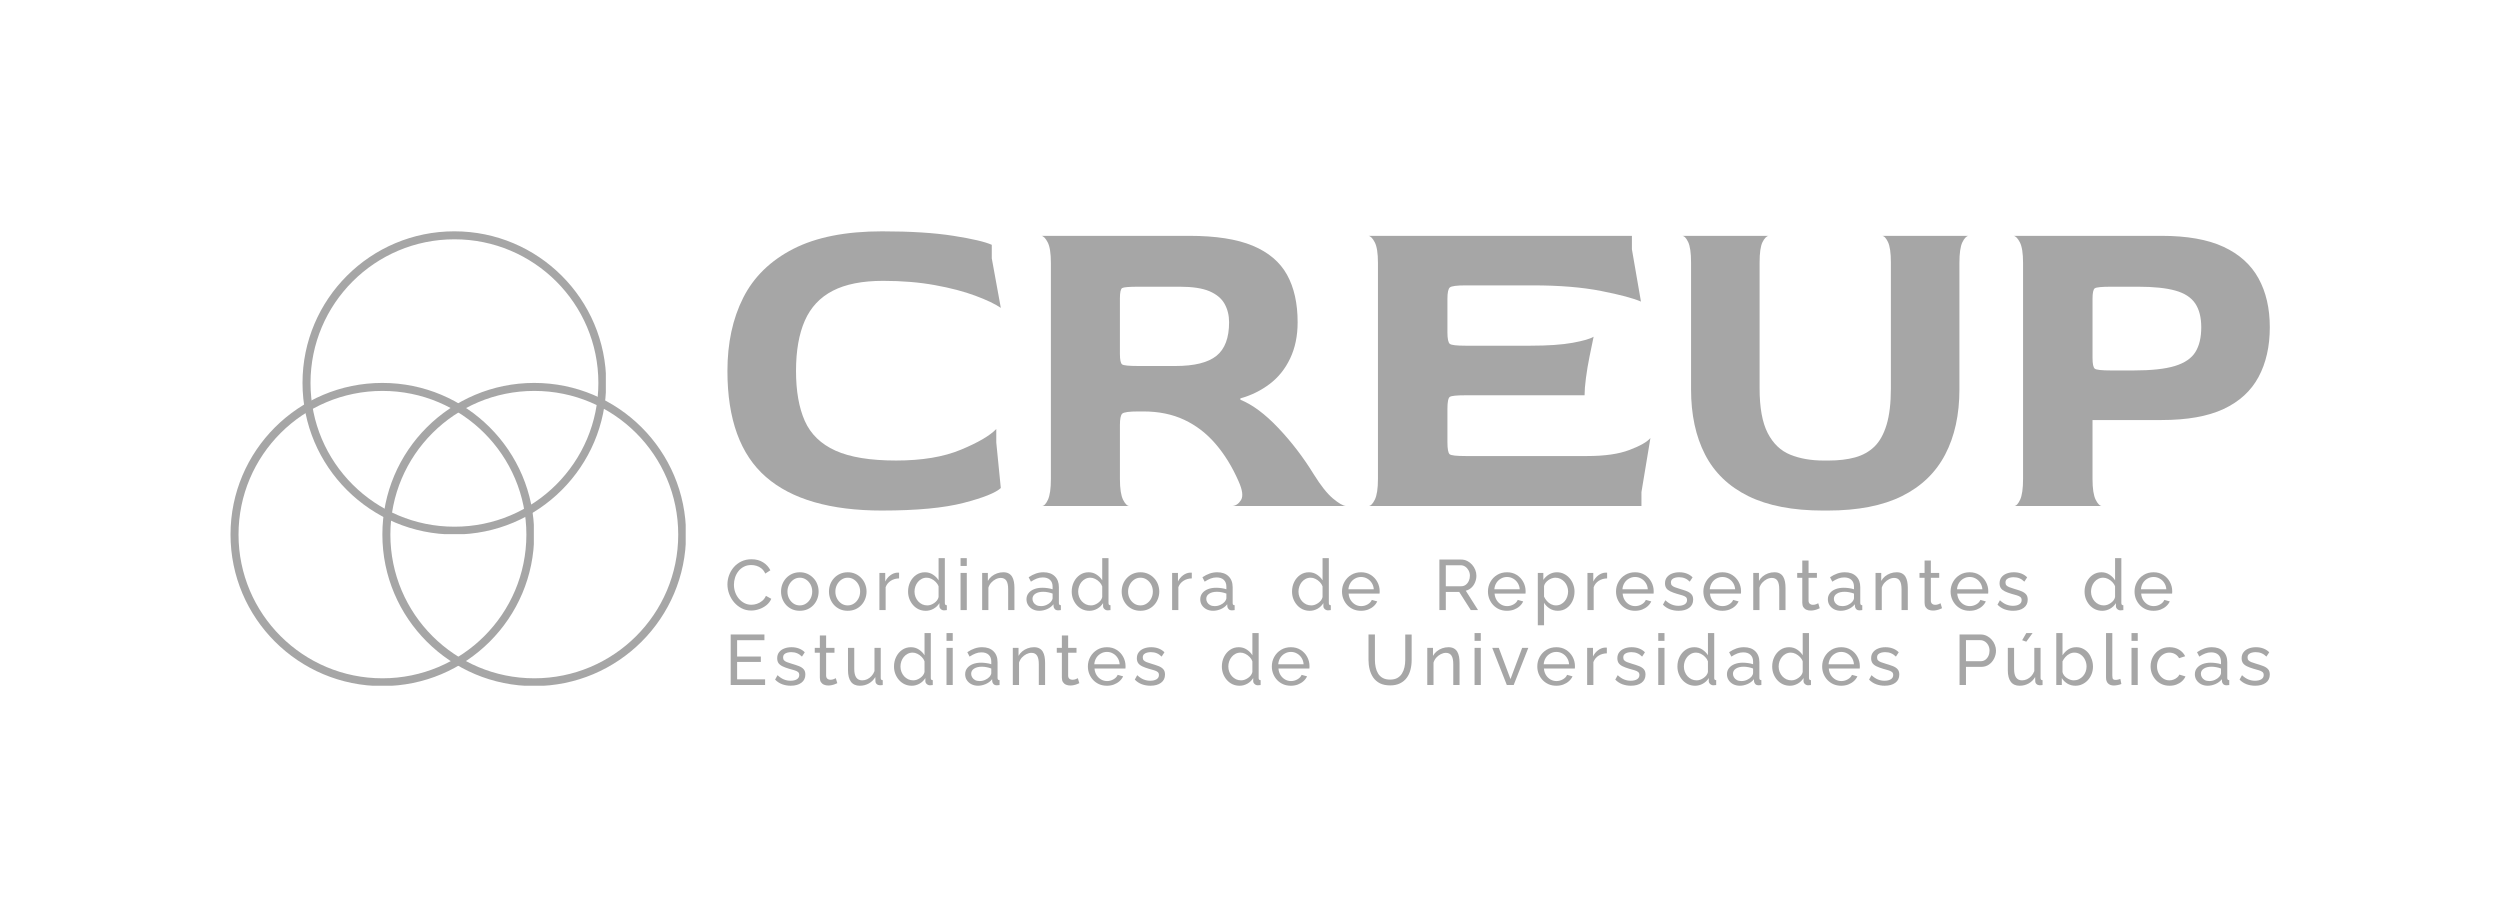 <?xml version="1.0" encoding="UTF-8" standalone="no"?>
<svg
   width="829.422"
   zoomAndPan="magnify"
   viewBox="0 0 621.823 228.328"
   height="304.438"
   preserveAspectRatio="xMidYMid"
   version="1.0"
   id="svg393"
   sodipodi:docname="horizontal-completo-gris-claro.svg"
   inkscape:version="1.2.2 (b0a8486541, 2022-12-01)"
   inkscape:export-filename="horizontal-completo-gris-claro.png"
   inkscape:export-xdpi="231.48654"
   inkscape:export-ydpi="231.48654"
   xmlns:inkscape="http://www.inkscape.org/namespaces/inkscape"
   xmlns:sodipodi="http://sodipodi.sourceforge.net/DTD/sodipodi-0.dtd"
   xmlns="http://www.w3.org/2000/svg"
   xmlns:svg="http://www.w3.org/2000/svg">
  <sodipodi:namedview
     id="namedview395"
     pagecolor="#505050"
     bordercolor="#ffffff"
     borderopacity="1"
     inkscape:showpageshadow="0"
     inkscape:pageopacity="0"
     inkscape:pagecheckerboard="1"
     inkscape:deskcolor="#505050"
     showgrid="false"
     inkscape:zoom="1.2591273"
     inkscape:cx="412.98444"
     inkscape:cy="171.15028"
     inkscape:window-width="1920"
     inkscape:window-height="991"
     inkscape:window-x="-9"
     inkscape:window-y="-9"
     inkscape:window-maximized="1"
     inkscape:current-layer="svg393" />
  <defs
     id="defs143">
    <clipPath
       id="90019f223b">
      <path
         d="M 89.777,108.66 H 711.844 V 336.883 H 89.777 Z m 0,0"
         clip-rule="nonzero"
         id="path2" />
    </clipPath>
    <clipPath
       id="7bf5092bb6">
      <path
         d="m 165.094,166.113 h 75.477 v 75.348 h -75.477 z m 0,0"
         clip-rule="nonzero"
         id="path5" />
    </clipPath>
    <clipPath
       id="121a3bbd2f">
      <path
         d="m 202.875,166.113 c -20.863,0 -37.781,16.891 -37.781,37.719 0,20.832 16.918,37.719 37.781,37.719 20.867,0 37.781,-16.887 37.781,-37.719 0,-20.828 -16.914,-37.719 -37.781,-37.719 z m 0,0"
         clip-rule="nonzero"
         id="path8" />
    </clipPath>
    <clipPath
       id="7788afa610">
      <path
         d="m 147.18,203.836 h 75.477 v 75.348 h -75.477 z m 0,0"
         clip-rule="nonzero"
         id="path11" />
    </clipPath>
    <clipPath
       id="26e70debae">
      <path
         d="m 184.961,203.836 c -20.867,0 -37.781,16.887 -37.781,37.719 0,20.828 16.914,37.715 37.781,37.715 20.863,0 37.781,-16.887 37.781,-37.715 0,-20.832 -16.918,-37.719 -37.781,-37.719 z m 0,0"
         clip-rule="nonzero"
         id="path14" />
    </clipPath>
    <clipPath
       id="350bebd316">
      <path
         d="m 184.965,203.836 h 75.477 v 75.348 h -75.477 z m 0,0"
         clip-rule="nonzero"
         id="path17" />
    </clipPath>
    <clipPath
       id="f3383111f9">
      <path
         d="m 222.746,203.836 c -20.863,0 -37.781,16.887 -37.781,37.719 0,20.828 16.918,37.715 37.781,37.715 20.867,0 37.781,-16.887 37.781,-37.715 0,-20.832 -16.914,-37.719 -37.781,-37.719 z m 0,0"
         clip-rule="nonzero"
         id="path20" />
    </clipPath>
    <clipPath
       id="68e5b743b2">
      <path
         d="m 270,166.113 h 69 V 236 h -69 z m 0,0"
         clip-rule="nonzero"
         id="path23" />
    </clipPath>
    <clipPath
       id="b5f02fd412">
      <path
         d="m 590,167 h 64.742 v 68 H 590 Z m 0,0"
         clip-rule="nonzero"
         id="path26" />
    </clipPath>
    <clipPath
       id="4591f0979a">
      <path
         d="m 271,266 h 10 v 13.184 h -10 z m 0,0"
         clip-rule="nonzero"
         id="path29" />
    </clipPath>
    <clipPath
       id="c419ac9392">
      <path
         d="m 282,269 h 9 v 10.184 h -9 z m 0,0"
         clip-rule="nonzero"
         id="path32" />
    </clipPath>
    <clipPath
       id="ee90947cc9">
      <path
         d="m 292,266 h 7 v 13.184 h -7 z m 0,0"
         clip-rule="nonzero"
         id="path35" />
    </clipPath>
    <clipPath
       id="9e2bfd3cf8">
      <path
         d="m 300,269 h 10 v 10.184 h -10 z m 0,0"
         clip-rule="nonzero"
         id="path38" />
    </clipPath>
    <clipPath
       id="0b927cfef3">
      <path
         d="m 312,266 h 10 v 13.184 h -10 z m 0,0"
         clip-rule="nonzero"
         id="path41" />
    </clipPath>
    <clipPath
       id="45417c9245">
      <path
         d="m 325,266 h 2 v 13.184 h -2 z m 0,0"
         clip-rule="nonzero"
         id="path44" />
    </clipPath>
    <clipPath
       id="dca45f4730">
      <path
         d="m 329,269 h 10 v 10.184 h -10 z m 0,0"
         clip-rule="nonzero"
         id="path47" />
    </clipPath>
    <clipPath
       id="65ae29e2ca">
      <path
         d="m 341,269 h 9 v 10.184 h -9 z m 0,0"
         clip-rule="nonzero"
         id="path50" />
    </clipPath>
    <clipPath
       id="88dd9ec915">
      <path
         d="m 352,266 h 7 v 13.184 h -7 z m 0,0"
         clip-rule="nonzero"
         id="path53" />
    </clipPath>
    <clipPath
       id="0fa8dcae72">
      <path
         d="m 360,269 h 10 v 10.184 h -10 z m 0,0"
         clip-rule="nonzero"
         id="path56" />
    </clipPath>
    <clipPath
       id="e7bfd95164">
      <path
         d="m 372,269 h 8 v 10.184 h -8 z m 0,0"
         clip-rule="nonzero"
         id="path59" />
    </clipPath>
    <clipPath
       id="9977931ef2">
      <path
         d="m 393,266 h 11 v 13.184 h -11 z m 0,0"
         clip-rule="nonzero"
         id="path62" />
    </clipPath>
    <clipPath
       id="5a6a4533fe">
      <path
         d="m 406,269 h 10 v 10.184 h -10 z m 0,0"
         clip-rule="nonzero"
         id="path65" />
    </clipPath>
    <clipPath
       id="8bc059e765">
      <path
         d="m 430,266 h 12 v 13.184 h -12 z m 0,0"
         clip-rule="nonzero"
         id="path68" />
    </clipPath>
    <clipPath
       id="e36b494e63">
      <path
         d="m 444,269 h 9 v 10.184 h -9 z m 0,0"
         clip-rule="nonzero"
         id="path71" />
    </clipPath>
    <clipPath
       id="e24e9ff055">
      <path
         d="m 456,266 h 3 v 13.184 h -3 z m 0,0"
         clip-rule="nonzero"
         id="path74" />
    </clipPath>
    <clipPath
       id="fb80ff3390">
      <path
         d="m 461,269 h 10 v 10.184 h -10 z m 0,0"
         clip-rule="nonzero"
         id="path77" />
    </clipPath>
    <clipPath
       id="2f1b382e7e">
      <path
         d="m 472,269 h 10 v 10.184 h -10 z m 0,0"
         clip-rule="nonzero"
         id="path80" />
    </clipPath>
    <clipPath
       id="da2bda16ab">
      <path
         d="m 484,269 h 6 v 10.184 h -6 z m 0,0"
         clip-rule="nonzero"
         id="path83" />
    </clipPath>
    <clipPath
       id="152edd7de4">
      <path
         d="m 491,269 h 9 v 10.184 h -9 z m 0,0"
         clip-rule="nonzero"
         id="path86" />
    </clipPath>
    <clipPath
       id="e0b00dd7d1">
      <path
         d="m 502,266 h 2 v 13.184 h -2 z m 0,0"
         clip-rule="nonzero"
         id="path89" />
    </clipPath>
    <clipPath
       id="a83391a022">
      <path
         d="m 507,266 h 10 v 13.184 h -10 z m 0,0"
         clip-rule="nonzero"
         id="path92" />
    </clipPath>
    <clipPath
       id="76b8e89c61">
      <path
         d="m 519,269 h 10 v 10.184 h -10 z m 0,0"
         clip-rule="nonzero"
         id="path95" />
    </clipPath>
    <clipPath
       id="88874753c2">
      <path
         d="m 530,266 h 11 v 13.184 h -11 z m 0,0"
         clip-rule="nonzero"
         id="path98" />
    </clipPath>
    <clipPath
       id="c67e9e1594">
      <path
         d="m 543,269 h 10 v 10.184 h -10 z m 0,0"
         clip-rule="nonzero"
         id="path101" />
    </clipPath>
    <clipPath
       id="1cab4b1fcb">
      <path
         d="m 554,269 h 9 v 10.184 h -9 z m 0,0"
         clip-rule="nonzero"
         id="path104" />
    </clipPath>
    <clipPath
       id="d2fdec3bba">
      <path
         d="m 577,266 h 10 v 13.184 h -10 z m 0,0"
         clip-rule="nonzero"
         id="path107" />
    </clipPath>
    <clipPath
       id="4feec36edb">
      <path
         d="m 589,266 h 10 v 13.184 h -10 z m 0,0"
         clip-rule="nonzero"
         id="path110" />
    </clipPath>
    <clipPath
       id="0c09ca6747">
      <path
         d="m 601,266 h 10 v 13.184 h -10 z m 0,0"
         clip-rule="nonzero"
         id="path113" />
    </clipPath>
    <clipPath
       id="a132f8e6e0">
      <path
         d="m 613,266 h 5 v 13.184 h -5 z m 0,0"
         clip-rule="nonzero"
         id="path116" />
    </clipPath>
    <clipPath
       id="fb1965791d">
      <path
         d="m 620,266 h 2 v 13.184 h -2 z m 0,0"
         clip-rule="nonzero"
         id="path119" />
    </clipPath>
    <clipPath
       id="b84c77ca95">
      <path
         d="m 624,269 h 10 v 10.184 h -10 z m 0,0"
         clip-rule="nonzero"
         id="path122" />
    </clipPath>
    <clipPath
       id="be752f7e11">
      <path
         d="m 635,269 h 10 v 10.184 h -10 z m 0,0"
         clip-rule="nonzero"
         id="path125" />
    </clipPath>
    <clipPath
       id="81e28bffa1">
      <path
         d="m 647,269 h 7.742 v 10.184 H 647 Z m 0,0"
         clip-rule="nonzero"
         id="path128" />
    </clipPath>
    <clipPath
       id="8ce743928e">
      <path
         d="m 89.777,108.66 h 56.523 v 56.707 H 89.777 Z m 0,0"
         clip-rule="nonzero"
         id="path131" />
    </clipPath>
    <clipPath
       id="3eeda5d472">
      <path
         d="m 89.777,280.176 h 56.523 v 56.707 H 89.777 Z m 0,0"
         clip-rule="nonzero"
         id="path134" />
    </clipPath>
    <clipPath
       id="d7cf3c0508">
      <path
         d="m 655.324,280.176 h 56.52 v 56.707 h -56.52 z m 0,0"
         clip-rule="nonzero"
         id="path137" />
    </clipPath>
    <clipPath
       id="f77236b097">
      <path
         d="m 655.324,108.555 h 56.52 v 56.703 h -56.52 z m 0,0"
         clip-rule="nonzero"
         id="path140" />
    </clipPath>
  </defs>
  <g
     clip-path="url(#7bf5092bb6)"
     id="g153"
     transform="translate(-89.942,-108.555)"
     style="stroke:#a6a6a6;stroke-opacity:1">
    <g
       clip-path="url(#121a3bbd2f)"
       id="g151"
       style="stroke:#a6a6a6;stroke-opacity:1">
      <path
         stroke-linecap="butt"
         transform="matrix(0.614,0,0,0.613,165.095,166.115)"
         fill="none"
         stroke-linejoin="miter"
         d="m 61.57,-0.004 c -34,0 -61.571,27.573 -61.571,61.573 0,34.007 27.571,61.573 61.571,61.573 34.007,0 61.571,-27.566 61.571,-61.573 0,-34 -27.564,-61.573 -61.571,-61.573 z m 0,0"
         stroke="#792225"
         stroke-width="6.487"
         stroke-opacity="1"
         stroke-miterlimit="4"
         id="path149"
         style="stroke:#a6a6a6;stroke-opacity:1" />
    </g>
  </g>
  <g
     clip-path="url(#7788afa610)"
     id="g159"
     transform="translate(-89.942,-108.555)"
     style="stroke:#a6a6a6;stroke-opacity:1">
    <g
       clip-path="url(#26e70debae)"
       id="g157"
       style="stroke:#a6a6a6;stroke-opacity:1">
      <path
         stroke-linecap="butt"
         transform="matrix(0.614,0,0,0.613,147.18,203.836)"
         fill="none"
         stroke-linejoin="miter"
         d="M 61.571,-3.42171e-4 C 27.565,-3.42171e-4 1.83267e-4,27.566 1.83267e-4,61.567 c 0,34.007 27.564,61.573 61.571,61.573 34,0 61.571,-27.566 61.571,-61.573 0,-34 -27.571,-61.567 -61.571,-61.567 z m 0,0"
         stroke="#792225"
         stroke-width="6.487"
         stroke-opacity="1"
         stroke-miterlimit="4"
         id="path155"
         style="stroke:#a6a6a6;stroke-opacity:1" />
    </g>
  </g>
  <g
     clip-path="url(#350bebd316)"
     id="g165"
     transform="translate(-89.942,-108.555)"
     style="stroke:#a6a6a6;stroke-opacity:1">
    <g
       clip-path="url(#f3383111f9)"
       id="g163"
       style="stroke:#a6a6a6;stroke-opacity:1">
      <path
         stroke-linecap="butt"
         transform="matrix(0.614,0,0,0.613,184.965,203.836)"
         fill="none"
         stroke-linejoin="miter"
         d="m 61.57,-3.42171e-4 c -34,0 -61.571,27.566 -61.571,61.567 0,34.007 27.571,61.573 61.571,61.573 34.007,0 61.571,-27.566 61.571,-61.573 0,-34 -27.564,-61.567 -61.571,-61.567 z m 0,0"
         stroke="#792225"
         stroke-width="6.487"
         stroke-opacity="1"
         stroke-miterlimit="4"
         id="path161"
         style="stroke:#a6a6a6;stroke-opacity:1" />
    </g>
  </g>
  <g
     clip-path="url(#68e5b743b2)"
     id="g169"
     transform="translate(-89.942,-108.555)"
     style="fill:#a6a6a6;fill-opacity:1;stroke:none;stroke-opacity:1">
    <path
       fill="#792225"
       d="m 309.328,235.594 c -12.871,0 -22.504,-2.781 -28.906,-8.344 -6.398,-5.566 -9.598,-14.367 -9.598,-26.395 0,-6.949 1.309,-13.02 3.926,-18.207 2.621,-5.191 6.777,-9.246 12.461,-12.16 5.691,-2.914 13.066,-4.371 22.117,-4.371 7.113,0 13.027,0.375 17.738,1.121 4.715,0.742 7.891,1.488 9.535,2.234 v 3.367 l 2.25,12.324 c -1.422,-0.973 -3.535,-1.977 -6.348,-3.023 -2.805,-1.047 -6.148,-1.926 -10.043,-2.633 -3.891,-0.711 -8.191,-1.066 -12.906,-1.066 -5.164,0 -9.34,0.824 -12.516,2.469 -3.18,1.641 -5.5,4.125 -6.961,7.449 -1.457,3.324 -2.184,7.488 -2.184,12.496 0,5.008 0.727,9.156 2.184,12.441 1.461,3.281 4.004,5.746 7.629,7.391 3.633,1.641 8.664,2.461 15.102,2.461 6.434,0 11.805,-0.895 16.105,-2.688 4.305,-1.789 7.238,-3.508 8.812,-5.156 v 3.367 l 1.125,11.32 c -1.273,1.195 -4.359,2.426 -9.266,3.699 -4.902,1.266 -11.652,1.902 -20.258,1.902 z m 0,0"
       fill-opacity="1"
       fill-rule="nonzero"
       id="path167"
       style="fill:#a6a6a6;fill-opacity:1;stroke:none;stroke-opacity:1" />
  </g>
  <path
     fill="#792225"
     d="m 259.128,125.914 c 0.52,0 1.02,-0.52 1.504,-1.562 0.488,-1.051 0.734,-2.77 0.734,-5.16 V 65.406 c 0,-2.395 -0.266,-4.094 -0.789,-5.102 -0.52,-1.008 -1.043,-1.547 -1.566,-1.621 h 36.816 c 6.586,0 11.844,0.82 15.773,2.461 3.926,1.641 6.77,4.051 8.527,7.23 1.758,3.172 2.637,7.113 2.637,11.816 0,3.367 -0.613,6.355 -1.848,8.969 -1.23,2.609 -2.938,4.742 -5.113,6.387 -2.168,1.641 -4.598,2.836 -7.285,3.582 v 0.336 c 2.988,1.203 6.133,3.539 9.426,7.016 3.293,3.469 6.25,7.332 8.863,11.59 1.723,2.762 3.293,4.746 4.715,5.945 1.426,1.195 2.512,1.828 3.254,1.898 h -28.277 c 0.891,-0.07 1.621,-0.574 2.184,-1.512 0.562,-0.93 0.355,-2.484 -0.617,-4.648 -1.574,-3.59 -3.48,-6.691 -5.73,-9.305 -2.242,-2.609 -4.84,-4.605 -7.793,-5.988 -2.957,-1.387 -6.344,-2.082 -10.16,-2.082 h -1.234 c -2.32,0 -3.668,0.188 -4.043,0.562 -0.375,0.375 -0.562,1.309 -0.562,2.805 v 13.445 c 0,2.391 0.262,4.109 0.781,5.16 0.523,1.043 1.051,1.562 1.578,1.562 z M 283.147,91.07 h 9.199 c 4.715,0 8.117,-0.844 10.215,-2.527 2.098,-1.684 3.148,-4.465 3.148,-8.352 0,-1.719 -0.379,-3.246 -1.125,-4.586 -0.754,-1.344 -2.008,-2.391 -3.762,-3.141 -1.762,-0.746 -4.211,-1.121 -7.352,-1.121 H 283.147 c -2.32,0 -3.668,0.113 -4.043,0.332 -0.375,0.227 -0.562,1.086 -0.562,2.582 v 13.781 c 0,1.496 0.188,2.379 0.562,2.641 0.375,0.262 1.723,0.391 4.043,0.391 z m 0,0"
     fill-opacity="1"
     fill-rule="nonzero"
     id="path171"
     style="fill:#a6a6a6;fill-opacity:1;stroke:none;stroke-opacity:1" />
  <path
     fill="#792225"
     d="m 340.394,125.914 c 0.523,0 1.047,-0.52 1.566,-1.562 0.523,-1.051 0.789,-2.77 0.789,-5.16 V 65.406 c 0,-2.395 -0.266,-4.094 -0.789,-5.102 -0.52,-1.008 -1.043,-1.547 -1.566,-1.621 h 65.547 v 3.355 l 2.25,13.004 c -1.867,-0.824 -5.16,-1.703 -9.879,-2.633 -4.715,-0.934 -10.398,-1.402 -17.059,-1.402 h -16.613 c -2.242,0 -3.574,0.172 -3.988,0.508 -0.414,0.332 -0.617,1.281 -0.617,2.848 v 8.301 c 0,1.641 0.203,2.609 0.617,2.914 0.414,0.297 1.711,0.441 3.879,0.441 h 16.16 c 4.34,0 7.836,-0.242 10.496,-0.723 2.66,-0.488 4.398,-0.992 5.223,-1.512 -0.305,1.418 -0.645,3.062 -1.016,4.934 -0.379,1.863 -0.676,3.652 -0.898,5.371 -0.223,1.723 -0.336,3.141 -0.336,4.266 h -29.629 c -2.168,0 -3.465,0.129 -3.879,0.387 -0.414,0.258 -0.617,1.25 -0.617,2.969 v 8.285 c 0,1.723 0.188,2.73 0.562,3.035 0.371,0.297 1.684,0.441 3.934,0.441 h 30.301 c 4.344,0 7.84,-0.5 10.496,-1.512 2.66,-1.004 4.398,-1.996 5.219,-2.969 l -2.234,13.449 v 3.473 z m 0,0"
     fill-opacity="1"
     fill-rule="nonzero"
     id="path173"
     style="fill:#a6a6a6;fill-opacity:1;stroke:none;stroke-opacity:1" />
  <path
     fill="#792225"
     d="m 453.538,127.039 c -7.551,0 -13.762,-1.195 -18.625,-3.586 -4.863,-2.395 -8.457,-5.852 -10.777,-10.367 -2.32,-4.52 -3.48,-9.914 -3.48,-16.187 v -31.609 c 0,-2.387 -0.246,-4.086 -0.734,-5.094 -0.484,-1.008 -0.988,-1.512 -1.516,-1.512 H 439.96 c -0.523,0.074 -1.035,0.594 -1.523,1.566 -0.484,0.969 -0.723,2.652 -0.723,5.039 v 31.383 c 0,4.777 0.672,8.477 2.02,11.094 1.348,2.609 3.219,4.402 5.613,5.371 2.398,0.973 5.168,1.457 8.312,1.457 h 1.23 c 2.469,0 4.66,-0.258 6.562,-0.777 1.906,-0.523 3.52,-1.418 4.832,-2.688 1.309,-1.27 2.316,-3.086 3.027,-5.438 0.711,-2.352 1.07,-5.355 1.07,-9.02 v -31.383 c 0,-2.387 -0.246,-4.086 -0.738,-5.094 -0.48,-1.008 -0.988,-1.512 -1.512,-1.512 h 21.555 c -0.527,0.074 -1.035,0.613 -1.523,1.621 -0.484,1.008 -0.727,2.707 -0.727,5.102 v 31.492 c 0,6.273 -1.176,11.668 -3.535,16.187 -2.355,4.516 -5.949,7.973 -10.777,10.367 -4.82,2.391 -10.977,3.586 -18.461,3.586 z m 0,0"
     fill-opacity="1"
     fill-rule="nonzero"
     id="path175"
     style="fill:#a6a6a6;fill-opacity:1;stroke:none;stroke-opacity:1" />
  <g
     clip-path="url(#b5f02fd412)"
     id="g179"
     transform="translate(-89.942,-108.555)"
     style="fill:#a6a6a6;fill-opacity:1;stroke:none;stroke-opacity:1">
    <path
       fill="#792225"
       d="m 590.973,234.469 c 0.52,0 1.02,-0.52 1.504,-1.562 0.488,-1.051 0.734,-2.77 0.734,-5.16 v -53.785 c 0,-2.395 -0.266,-4.094 -0.789,-5.102 -0.52,-1.008 -1.043,-1.547 -1.566,-1.621 h 36.816 c 6.363,0 11.508,0.914 15.438,2.742 3.926,1.828 6.824,4.441 8.691,7.844 1.871,3.398 2.809,7.453 2.809,12.164 0,4.777 -0.938,8.902 -2.809,12.379 -1.867,3.473 -4.766,6.129 -8.691,7.961 -3.93,1.832 -9.074,2.742 -15.438,2.742 h -17.176 v 14.676 c 0,2.391 0.262,4.109 0.789,5.16 0.523,1.043 1.047,1.562 1.566,1.562 z m 24.129,-33.734 h 5.609 c 4.414,0 7.84,-0.367 10.27,-1.109 2.434,-0.746 4.141,-1.906 5.113,-3.477 0.973,-1.566 1.457,-3.621 1.457,-6.16 0,-2.465 -0.504,-4.445 -1.512,-5.938 -1.012,-1.492 -2.656,-2.559 -4.941,-3.191 -2.285,-0.641 -5.371,-0.961 -9.262,-0.961 h -6.734 c -2.32,0 -3.672,0.133 -4.043,0.398 -0.375,0.258 -0.562,1.133 -0.562,2.621 v 14.688 c 0,1.488 0.188,2.387 0.562,2.688 0.371,0.297 1.723,0.441 4.043,0.441 z m 0,0"
       fill-opacity="1"
       fill-rule="nonzero"
       id="path177"
       style="fill:#a6a6a6;fill-opacity:1;stroke:none;stroke-opacity:1" />
  </g>
  <path
     fill="#792225"
     d="m 180.882,145.426 c 0,-0.77 0.133,-1.52 0.395,-2.25 0.266,-0.742 0.652,-1.414 1.168,-2.023 0.52,-0.605 1.148,-1.09 1.891,-1.449 0.75,-0.363 1.598,-0.547 2.543,-0.547 1.121,0 2.086,0.258 2.895,0.777 0.805,0.516 1.402,1.172 1.793,1.965 l -1.266,0.824 c -0.242,-0.531 -0.559,-0.957 -0.945,-1.273 -0.383,-0.312 -0.801,-0.531 -1.246,-0.66 -0.438,-0.129 -0.871,-0.195 -1.297,-0.195 -0.703,0 -1.324,0.141 -1.859,0.43 -0.535,0.277 -0.988,0.652 -1.352,1.129 -0.371,0.469 -0.645,0.996 -0.828,1.582 -0.184,0.586 -0.273,1.176 -0.273,1.77 0,0.645 0.105,1.27 0.32,1.875 0.219,0.602 0.523,1.133 0.914,1.594 0.395,0.461 0.855,0.828 1.383,1.098 0.535,0.273 1.117,0.406 1.738,0.406 0.441,0 0.891,-0.074 1.355,-0.23 0.461,-0.152 0.895,-0.391 1.297,-0.715 0.402,-0.328 0.723,-0.75 0.957,-1.273 l 1.332,0.738 c -0.266,0.621 -0.668,1.152 -1.211,1.59 -0.543,0.434 -1.148,0.766 -1.816,0.988 -0.668,0.23 -1.328,0.344 -1.98,0.344 -0.863,0 -1.656,-0.188 -2.375,-0.562 -0.719,-0.371 -1.34,-0.867 -1.871,-1.48 -0.527,-0.621 -0.938,-1.32 -1.23,-2.098 -0.285,-0.777 -0.43,-1.562 -0.43,-2.352 z m 0,0"
     fill-opacity="1"
     fill-rule="nonzero"
     id="path181"
     style="fill:#a6a6a6;fill-opacity:1;stroke:none;stroke-opacity:1" />
  <path
     fill="#792225"
     d="m 198.89,151.98 c -0.699,0 -1.332,-0.125 -1.906,-0.371 -0.566,-0.254 -1.055,-0.605 -1.473,-1.043 -0.414,-0.445 -0.73,-0.961 -0.957,-1.539 -0.219,-0.574 -0.332,-1.184 -0.332,-1.824 0,-0.648 0.113,-1.266 0.332,-1.844 0.227,-0.578 0.543,-1.086 0.957,-1.527 0.418,-0.445 0.914,-0.797 1.484,-1.055 0.578,-0.254 1.215,-0.383 1.914,-0.383 0.684,0 1.305,0.129 1.871,0.383 0.57,0.258 1.066,0.609 1.484,1.055 0.426,0.441 0.75,0.949 0.969,1.527 0.227,0.578 0.34,1.195 0.34,1.844 0,0.641 -0.113,1.25 -0.34,1.824 -0.219,0.578 -0.539,1.094 -0.957,1.539 -0.414,0.438 -0.906,0.789 -1.484,1.043 -0.574,0.246 -1.207,0.371 -1.902,0.371 z m -3.07,-4.766 c 0,0.637 0.137,1.219 0.418,1.734 0.277,0.523 0.648,0.934 1.109,1.242 0.465,0.305 0.977,0.449 1.543,0.449 0.57,0 1.086,-0.152 1.551,-0.461 0.465,-0.305 0.84,-0.723 1.121,-1.25 0.277,-0.527 0.418,-1.109 0.418,-1.746 0,-0.637 -0.141,-1.215 -0.418,-1.734 -0.281,-0.52 -0.656,-0.934 -1.121,-1.242 -0.465,-0.309 -0.98,-0.461 -1.551,-0.461 -0.566,0 -1.078,0.16 -1.543,0.473 -0.461,0.316 -0.832,0.73 -1.109,1.25 -0.281,0.523 -0.418,1.105 -0.418,1.746 z m 0,0"
     fill-opacity="1"
     fill-rule="nonzero"
     id="path183"
     style="fill:#a6a6a6;fill-opacity:1;stroke:none;stroke-opacity:1" />
  <path
     fill="#792225"
     d="m 210.812,151.98 c -0.699,0 -1.332,-0.125 -1.902,-0.371 -0.566,-0.254 -1.059,-0.605 -1.477,-1.043 -0.41,-0.445 -0.73,-0.961 -0.957,-1.539 -0.219,-0.574 -0.328,-1.184 -0.328,-1.824 0,-0.648 0.109,-1.266 0.328,-1.844 0.227,-0.578 0.547,-1.086 0.957,-1.527 0.418,-0.445 0.914,-0.797 1.488,-1.055 0.574,-0.254 1.215,-0.383 1.914,-0.383 0.68,0 1.301,0.129 1.867,0.383 0.574,0.258 1.07,0.609 1.488,1.055 0.422,0.441 0.746,0.949 0.965,1.527 0.227,0.578 0.344,1.195 0.344,1.844 0,0.641 -0.117,1.25 -0.344,1.824 -0.219,0.578 -0.539,1.094 -0.957,1.539 -0.41,0.438 -0.906,0.789 -1.484,1.043 -0.57,0.246 -1.207,0.371 -1.902,0.371 z m -3.07,-4.766 c 0,0.637 0.137,1.219 0.418,1.734 0.277,0.523 0.648,0.934 1.113,1.242 0.461,0.305 0.973,0.449 1.539,0.449 0.57,0 1.09,-0.152 1.551,-0.461 0.469,-0.305 0.844,-0.723 1.121,-1.25 0.277,-0.527 0.418,-1.109 0.418,-1.746 0,-0.637 -0.141,-1.215 -0.418,-1.734 -0.277,-0.52 -0.652,-0.934 -1.121,-1.242 -0.461,-0.309 -0.98,-0.461 -1.551,-0.461 -0.566,0 -1.078,0.16 -1.539,0.473 -0.465,0.316 -0.836,0.73 -1.113,1.25 -0.281,0.523 -0.418,1.105 -0.418,1.746 z m 0,0"
     fill-opacity="1"
     fill-rule="nonzero"
     id="path185"
     style="fill:#a6a6a6;fill-opacity:1;stroke:none;stroke-opacity:1" />
  <path
     fill="#792225"
     d="m 223.593,143.922 c -0.785,0.016 -1.48,0.215 -2.078,0.602 -0.594,0.383 -1.02,0.91 -1.266,1.582 v 5.699 h -1.551 v -9.246 h 1.449 v 2.141 c 0.316,-0.637 0.738,-1.152 1.266,-1.547 0.531,-0.395 1.082,-0.613 1.664,-0.66 0.113,0 0.215,0 0.297,0 0.086,0 0.16,0.008 0.219,0.012 z m 0,0"
     fill-opacity="1"
     fill-rule="nonzero"
     id="path187"
     style="fill:#a6a6a6;fill-opacity:1;stroke:none;stroke-opacity:1" />
  <path
     fill="#792225"
     d="m 225.827,147.203 c 0,-0.875 0.18,-1.68 0.539,-2.402 0.359,-0.727 0.852,-1.309 1.484,-1.746 0.641,-0.441 1.367,-0.66 2.18,-0.66 0.75,0 1.414,0.199 2.004,0.594 0.594,0.391 1.055,0.859 1.387,1.414 v -5.523 h 1.559 v 11.16 c 0,0.191 0.039,0.328 0.113,0.418 0.078,0.086 0.207,0.137 0.383,0.141 v 1.207 c -0.293,0.047 -0.523,0.066 -0.691,0.066 -0.309,0 -0.582,-0.102 -0.816,-0.316 -0.227,-0.211 -0.34,-0.445 -0.34,-0.703 v -0.781 c -0.367,0.594 -0.859,1.062 -1.473,1.406 -0.613,0.336 -1.25,0.504 -1.914,0.504 -0.641,0 -1.23,-0.125 -1.773,-0.371 -0.535,-0.254 -1,-0.605 -1.398,-1.055 -0.395,-0.453 -0.703,-0.965 -0.922,-1.539 -0.215,-0.57 -0.32,-1.172 -0.32,-1.812 z m 7.594,1.363 v -2.656 c -0.141,-0.402 -0.375,-0.766 -0.695,-1.09 -0.316,-0.328 -0.672,-0.586 -1.066,-0.777 -0.395,-0.199 -0.793,-0.297 -1.188,-0.297 -0.465,0 -0.883,0.098 -1.254,0.297 -0.371,0.191 -0.688,0.449 -0.957,0.777 -0.266,0.324 -0.473,0.691 -0.617,1.109 -0.141,0.414 -0.211,0.84 -0.211,1.285 0,0.461 0.082,0.902 0.242,1.32 0.16,0.41 0.387,0.777 0.672,1.098 0.293,0.316 0.629,0.566 1.012,0.746 0.391,0.176 0.809,0.262 1.254,0.262 0.289,0 0.578,-0.047 0.883,-0.152 0.297,-0.109 0.586,-0.258 0.855,-0.449 0.27,-0.191 0.5,-0.41 0.695,-0.66 0.188,-0.254 0.312,-0.527 0.375,-0.812 z m 0,0"
     fill-opacity="1"
     fill-rule="nonzero"
     id="path189"
     style="fill:#a6a6a6;fill-opacity:1;stroke:none;stroke-opacity:1" />
  <path
     fill="#792225"
     d="m 238.89,151.805 v -9.246 h 1.551 v 9.246 z m 0,-10.98 v -1.945 h 1.551 v 1.945 z m 0,0"
     fill-opacity="1"
     fill-rule="nonzero"
     id="path191"
     style="fill:#a6a6a6;fill-opacity:1;stroke:none;stroke-opacity:1" />
  <path
     fill="#792225"
     d="m 252.296,151.805 h -1.562 v -5.172 c 0,-0.98 -0.148,-1.695 -0.449,-2.152 -0.305,-0.453 -0.762,-0.68 -1.375,-0.68 -0.426,0 -0.848,0.105 -1.266,0.316 -0.418,0.215 -0.793,0.5 -1.121,0.859 -0.324,0.359 -0.559,0.777 -0.707,1.25 v 5.578 h -1.551 v -9.246 h 1.422 v 1.988 c 0.242,-0.438 0.555,-0.816 0.945,-1.133 0.395,-0.32 0.84,-0.57 1.332,-0.746 0.496,-0.18 1.02,-0.273 1.57,-0.273 0.527,0 0.973,0.098 1.332,0.297 0.367,0.195 0.652,0.473 0.859,0.824 0.203,0.344 0.352,0.754 0.438,1.23 0.09,0.469 0.133,0.98 0.133,1.535 z m 0,0"
     fill-opacity="1"
     fill-rule="nonzero"
     id="path193"
     style="fill:#a6a6a6;fill-opacity:1;stroke:none;stroke-opacity:1" />
  <path
     fill="#792225"
     d="m 255.292,149.125 c 0,-0.582 0.168,-1.09 0.508,-1.523 0.332,-0.434 0.801,-0.766 1.395,-1 0.594,-0.234 1.281,-0.352 2.059,-0.352 0.418,0 0.852,0.031 1.309,0.098 0.461,0.062 0.871,0.152 1.23,0.285 v -0.668 c 0,-0.711 -0.211,-1.266 -0.637,-1.672 -0.426,-0.406 -1.031,-0.613 -1.816,-0.613 -0.504,0 -0.992,0.094 -1.461,0.273 -0.473,0.184 -0.965,0.445 -1.484,0.781 l -0.562,-1.098 c 0.602,-0.41 1.203,-0.719 1.805,-0.926 0.609,-0.211 1.234,-0.316 1.883,-0.316 1.188,0 2.121,0.328 2.805,0.988 0.688,0.66 1.031,1.57 1.031,2.734 v 3.922 c 0,0.191 0.039,0.328 0.113,0.418 0.078,0.086 0.207,0.137 0.383,0.141 v 1.207 c -0.152,0.023 -0.289,0.039 -0.406,0.047 -0.109,0.012 -0.199,0.019 -0.266,0.019 -0.367,0 -0.641,-0.098 -0.824,-0.297 -0.184,-0.195 -0.293,-0.406 -0.32,-0.637 l -0.031,-0.582 c -0.402,0.523 -0.934,0.926 -1.586,1.211 -0.645,0.277 -1.285,0.414 -1.922,0.414 -0.617,0 -1.168,-0.125 -1.652,-0.371 -0.484,-0.254 -0.867,-0.598 -1.145,-1.031 -0.27,-0.434 -0.406,-0.914 -0.406,-1.453 z m 6.039,0.66 c 0.137,-0.16 0.25,-0.324 0.332,-0.492 0.086,-0.176 0.129,-0.324 0.129,-0.441 v -1.152 c -0.367,-0.145 -0.75,-0.254 -1.152,-0.328 -0.406,-0.082 -0.801,-0.121 -1.188,-0.121 -0.793,0 -1.438,0.156 -1.926,0.473 -0.492,0.312 -0.738,0.742 -0.738,1.285 0,0.293 0.078,0.578 0.23,0.855 0.16,0.281 0.398,0.512 0.715,0.691 0.316,0.176 0.707,0.262 1.168,0.262 0.484,0 0.941,-0.098 1.375,-0.293 0.438,-0.199 0.793,-0.445 1.055,-0.738 z m 0,0"
     fill-opacity="1"
     fill-rule="nonzero"
     id="path195"
     style="fill:#a6a6a6;fill-opacity:1;stroke:none;stroke-opacity:1" />
  <path
     fill="#792225"
     d="m 266.55,147.203 c 0,-0.875 0.18,-1.68 0.539,-2.402 0.355,-0.727 0.852,-1.309 1.484,-1.746 0.637,-0.441 1.363,-0.66 2.18,-0.66 0.746,0 1.414,0.199 2,0.594 0.594,0.391 1.059,0.859 1.387,1.414 v -5.523 h 1.562 v 11.16 c 0,0.191 0.035,0.328 0.109,0.418 0.082,0.086 0.211,0.137 0.387,0.141 v 1.207 c -0.297,0.047 -0.527,0.066 -0.695,0.066 -0.309,0 -0.578,-0.102 -0.812,-0.316 -0.23,-0.211 -0.34,-0.445 -0.34,-0.703 v -0.781 c -0.371,0.594 -0.859,1.062 -1.477,1.406 -0.609,0.336 -1.246,0.504 -1.914,0.504 -0.637,0 -1.23,-0.125 -1.77,-0.371 -0.539,-0.254 -1.004,-0.605 -1.398,-1.055 -0.395,-0.453 -0.703,-0.965 -0.922,-1.539 -0.215,-0.57 -0.32,-1.172 -0.32,-1.812 z m 7.59,1.363 v -2.656 c -0.141,-0.402 -0.371,-0.766 -0.691,-1.09 -0.316,-0.328 -0.672,-0.586 -1.066,-0.777 -0.398,-0.199 -0.793,-0.297 -1.191,-0.297 -0.461,0 -0.879,0.098 -1.254,0.297 -0.367,0.191 -0.688,0.449 -0.957,0.777 -0.262,0.324 -0.469,0.691 -0.613,1.109 -0.141,0.414 -0.211,0.84 -0.211,1.285 0,0.461 0.078,0.902 0.242,1.32 0.16,0.41 0.387,0.777 0.672,1.098 0.289,0.316 0.629,0.566 1.012,0.746 0.387,0.176 0.805,0.262 1.254,0.262 0.285,0 0.578,-0.047 0.879,-0.152 0.301,-0.109 0.586,-0.258 0.859,-0.449 0.27,-0.191 0.5,-0.41 0.691,-0.66 0.191,-0.254 0.316,-0.527 0.375,-0.812 z m 0,0"
     fill-opacity="1"
     fill-rule="nonzero"
     id="path197"
     style="fill:#a6a6a6;fill-opacity:1;stroke:none;stroke-opacity:1" />
  <path
     fill="#792225"
     d="m 283.647,151.98 c -0.699,0 -1.332,-0.125 -1.902,-0.371 -0.566,-0.254 -1.059,-0.605 -1.477,-1.043 -0.41,-0.445 -0.73,-0.961 -0.957,-1.539 -0.219,-0.574 -0.328,-1.184 -0.328,-1.824 0,-0.648 0.109,-1.266 0.328,-1.844 0.227,-0.578 0.547,-1.086 0.957,-1.527 0.418,-0.445 0.914,-0.797 1.488,-1.055 0.578,-0.254 1.215,-0.383 1.914,-0.383 0.68,0 1.301,0.129 1.867,0.383 0.574,0.258 1.07,0.609 1.488,1.055 0.422,0.441 0.746,0.949 0.969,1.527 0.223,0.578 0.34,1.195 0.34,1.844 0,0.641 -0.117,1.25 -0.34,1.824 -0.223,0.578 -0.539,1.094 -0.961,1.539 -0.41,0.438 -0.906,0.789 -1.484,1.043 -0.57,0.246 -1.207,0.371 -1.902,0.371 z m -3.07,-4.766 c 0,0.637 0.137,1.219 0.418,1.734 0.277,0.523 0.648,0.934 1.113,1.242 0.461,0.305 0.973,0.449 1.539,0.449 0.574,0 1.09,-0.152 1.551,-0.461 0.469,-0.305 0.844,-0.723 1.121,-1.25 0.281,-0.527 0.418,-1.109 0.418,-1.746 0,-0.637 -0.137,-1.215 -0.418,-1.734 -0.277,-0.52 -0.652,-0.934 -1.121,-1.242 -0.461,-0.309 -0.977,-0.461 -1.551,-0.461 -0.566,0 -1.078,0.16 -1.539,0.473 -0.465,0.316 -0.836,0.73 -1.113,1.25 -0.281,0.523 -0.418,1.105 -0.418,1.746 z m 0,0"
     fill-opacity="1"
     fill-rule="nonzero"
     id="path199"
     style="fill:#a6a6a6;fill-opacity:1;stroke:none;stroke-opacity:1" />
  <path
     fill="#792225"
     d="m 296.429,143.922 c -0.785,0.016 -1.48,0.215 -2.078,0.602 -0.594,0.383 -1.02,0.91 -1.266,1.582 v 5.699 h -1.551 v -9.246 h 1.453 v 2.141 c 0.312,-0.637 0.734,-1.152 1.262,-1.547 0.531,-0.395 1.082,-0.613 1.664,-0.66 0.113,0 0.215,0 0.297,0 0.086,0 0.16,0.008 0.219,0.012 z m 0,0"
     fill-opacity="1"
     fill-rule="nonzero"
     id="path201"
     style="fill:#a6a6a6;fill-opacity:1;stroke:none;stroke-opacity:1" />
  <path
     fill="#792225"
     d="m 298.534,149.125 c 0,-0.582 0.164,-1.09 0.504,-1.523 0.336,-0.434 0.805,-0.766 1.398,-1 0.594,-0.234 1.277,-0.352 2.055,-0.352 0.418,0 0.855,0.031 1.312,0.098 0.461,0.062 0.871,0.152 1.23,0.285 v -0.668 c 0,-0.711 -0.215,-1.266 -0.637,-1.672 -0.426,-0.406 -1.031,-0.613 -1.816,-0.613 -0.508,0 -0.996,0.094 -1.465,0.273 -0.469,0.184 -0.965,0.445 -1.484,0.781 l -0.559,-1.098 c 0.598,-0.41 1.199,-0.719 1.801,-0.926 0.609,-0.211 1.238,-0.316 1.883,-0.316 1.188,0 2.125,0.328 2.805,0.988 0.688,0.66 1.035,1.57 1.035,2.734 v 3.922 c 0,0.191 0.035,0.328 0.109,0.418 0.082,0.086 0.211,0.137 0.387,0.141 v 1.207 c -0.156,0.023 -0.293,0.039 -0.41,0.047 -0.109,0.012 -0.195,0.019 -0.262,0.019 -0.367,0 -0.645,-0.098 -0.824,-0.297 -0.188,-0.195 -0.293,-0.406 -0.32,-0.637 l -0.031,-0.582 c -0.406,0.523 -0.934,0.926 -1.586,1.211 -0.645,0.277 -1.289,0.414 -1.926,0.414 -0.617,0 -1.164,-0.125 -1.648,-0.371 -0.484,-0.254 -0.867,-0.598 -1.145,-1.031 -0.273,-0.434 -0.406,-0.914 -0.406,-1.453 z m 6.039,0.66 c 0.137,-0.16 0.246,-0.324 0.328,-0.492 0.09,-0.176 0.133,-0.324 0.133,-0.441 v -1.152 c -0.367,-0.145 -0.754,-0.254 -1.156,-0.328 -0.402,-0.082 -0.801,-0.121 -1.188,-0.121 -0.793,0 -1.434,0.156 -1.926,0.473 -0.492,0.312 -0.734,0.742 -0.734,1.285 0,0.293 0.074,0.578 0.23,0.855 0.16,0.281 0.398,0.512 0.715,0.691 0.312,0.176 0.703,0.262 1.164,0.262 0.484,0 0.941,-0.098 1.375,-0.293 0.441,-0.199 0.793,-0.445 1.059,-0.738 z m 0,0"
     fill-opacity="1"
     fill-rule="nonzero"
     id="path203"
     style="fill:#a6a6a6;fill-opacity:1;stroke:none;stroke-opacity:1" />
  <path
     fill="#792225"
     d="m 321.37,147.203 c 0,-0.875 0.18,-1.68 0.539,-2.402 0.359,-0.727 0.855,-1.309 1.488,-1.746 0.637,-0.441 1.363,-0.66 2.176,-0.66 0.75,0 1.414,0.199 2.004,0.594 0.594,0.391 1.055,0.859 1.387,1.414 v -5.523 h 1.562 v 11.16 c 0,0.191 0.035,0.328 0.109,0.418 0.078,0.086 0.207,0.137 0.383,0.141 v 1.207 c -0.293,0.047 -0.523,0.066 -0.691,0.066 -0.309,0 -0.582,-0.102 -0.816,-0.316 -0.227,-0.211 -0.34,-0.445 -0.34,-0.703 v -0.781 c -0.367,0.594 -0.859,1.062 -1.473,1.406 -0.613,0.336 -1.25,0.504 -1.914,0.504 -0.641,0 -1.23,-0.125 -1.773,-0.371 -0.535,-0.254 -1,-0.605 -1.395,-1.055 -0.398,-0.453 -0.707,-0.965 -0.926,-1.539 -0.215,-0.57 -0.32,-1.172 -0.32,-1.812 z m 7.594,1.363 v -2.656 c -0.141,-0.402 -0.371,-0.766 -0.695,-1.09 -0.316,-0.328 -0.672,-0.586 -1.066,-0.777 -0.395,-0.199 -0.793,-0.297 -1.188,-0.297 -0.461,0 -0.879,0.098 -1.254,0.297 -0.371,0.191 -0.688,0.449 -0.957,0.777 -0.266,0.324 -0.473,0.691 -0.617,1.109 -0.141,0.414 -0.211,0.84 -0.211,1.285 0,0.461 0.082,0.902 0.242,1.32 0.16,0.41 0.387,0.777 0.672,1.098 0.293,0.316 0.629,0.566 1.012,0.746 0.391,0.176 0.809,0.262 1.254,0.262 0.289,0 0.578,-0.047 0.883,-0.152 0.297,-0.109 0.586,-0.258 0.855,-0.449 0.27,-0.191 0.504,-0.41 0.695,-0.66 0.188,-0.254 0.312,-0.527 0.375,-0.812 z m 0,0"
     fill-opacity="1"
     fill-rule="nonzero"
     id="path205"
     style="fill:#a6a6a6;fill-opacity:1;stroke:none;stroke-opacity:1" />
  <path
     fill="#792225"
     d="m 338.526,151.98 c -0.699,0 -1.34,-0.125 -1.914,-0.371 -0.574,-0.254 -1.07,-0.605 -1.488,-1.043 -0.418,-0.445 -0.742,-0.961 -0.977,-1.539 -0.23,-0.574 -0.344,-1.191 -0.344,-1.844 0,-0.871 0.203,-1.664 0.605,-2.383 0.402,-0.727 0.961,-1.309 1.672,-1.746 0.719,-0.441 1.543,-0.66 2.465,-0.66 0.93,0 1.742,0.227 2.434,0.668 0.695,0.441 1.234,1.02 1.617,1.738 0.387,0.719 0.582,1.488 0.582,2.316 0,0.117 -0.004,0.23 -0.012,0.34 -0.008,0.109 -0.016,0.195 -0.023,0.254 h -7.688 c 0.051,0.609 0.219,1.148 0.504,1.613 0.293,0.461 0.668,0.828 1.125,1.098 0.461,0.266 0.957,0.395 1.496,0.395 0.562,0 1.094,-0.141 1.594,-0.426 0.508,-0.285 0.852,-0.66 1.047,-1.121 l 1.352,0.375 c -0.207,0.453 -0.508,0.855 -0.902,1.207 -0.395,0.352 -0.863,0.633 -1.398,0.836 -0.535,0.195 -1.117,0.293 -1.746,0.293 z m -3.125,-5.348 h 6.312 c -0.043,-0.598 -0.215,-1.129 -0.516,-1.59 -0.293,-0.465 -0.672,-0.82 -1.133,-1.078 -0.457,-0.262 -0.965,-0.395 -1.52,-0.395 -0.543,0 -1.043,0.133 -1.508,0.395 -0.461,0.258 -0.84,0.613 -1.133,1.078 -0.285,0.461 -0.457,0.992 -0.504,1.59 z m 0,0"
     fill-opacity="1"
     fill-rule="nonzero"
     id="path207"
     style="fill:#a6a6a6;fill-opacity:1;stroke:none;stroke-opacity:1" />
  <path
     fill="#792225"
     d="m 358.034,151.805 v -12.574 h 5.391 c 0.559,0 1.07,0.117 1.531,0.352 0.461,0.23 0.863,0.535 1.211,0.922 0.344,0.383 0.605,0.812 0.793,1.285 0.188,0.48 0.285,0.965 0.285,1.461 0,0.582 -0.109,1.129 -0.332,1.648 -0.215,0.523 -0.516,0.965 -0.91,1.328 -0.398,0.367 -0.867,0.621 -1.398,0.758 l 3.047,4.82 h -1.805 l -2.871,-4.512 h -3.344 v 4.512 z m 1.598,-5.93 h 3.816 c 0.441,0 0.82,-0.121 1.145,-0.363 0.32,-0.238 0.574,-0.562 0.758,-0.965 0.184,-0.402 0.277,-0.836 0.277,-1.297 0,-0.473 -0.109,-0.91 -0.32,-1.305 -0.215,-0.398 -0.492,-0.711 -0.836,-0.945 -0.34,-0.234 -0.715,-0.352 -1.133,-0.352 h -3.707 z m 0,0"
     fill-opacity="1"
     fill-rule="nonzero"
     id="path209"
     style="fill:#a6a6a6;fill-opacity:1;stroke:none;stroke-opacity:1" />
  <path
     fill="#792225"
     d="m 374.839,151.98 c -0.699,0 -1.336,-0.125 -1.914,-0.371 -0.574,-0.254 -1.066,-0.605 -1.484,-1.043 -0.418,-0.445 -0.746,-0.961 -0.98,-1.539 -0.227,-0.574 -0.34,-1.191 -0.34,-1.844 0,-0.871 0.199,-1.664 0.605,-2.383 0.398,-0.727 0.957,-1.309 1.672,-1.746 0.719,-0.441 1.539,-0.66 2.465,-0.66 0.93,0 1.738,0.227 2.43,0.668 0.695,0.441 1.234,1.02 1.617,1.738 0.387,0.719 0.582,1.488 0.582,2.316 0,0.117 -0.004,0.23 -0.012,0.34 -0.008,0.109 -0.016,0.195 -0.019,0.254 h -7.691 c 0.051,0.609 0.223,1.148 0.508,1.613 0.289,0.461 0.664,0.828 1.121,1.098 0.461,0.266 0.961,0.395 1.496,0.395 0.562,0 1.094,-0.141 1.594,-0.426 0.508,-0.285 0.855,-0.66 1.047,-1.121 l 1.352,0.375 c -0.203,0.453 -0.504,0.855 -0.902,1.207 -0.395,0.352 -0.863,0.633 -1.395,0.836 -0.539,0.195 -1.121,0.293 -1.75,0.293 z m -3.125,-5.348 h 6.316 c -0.047,-0.598 -0.219,-1.129 -0.52,-1.59 -0.293,-0.465 -0.668,-0.82 -1.133,-1.078 -0.457,-0.262 -0.961,-0.395 -1.516,-0.395 -0.547,0 -1.047,0.133 -1.508,0.395 -0.465,0.258 -0.844,0.613 -1.133,1.078 -0.289,0.461 -0.457,0.992 -0.508,1.59 z m 0,0"
     fill-opacity="1"
     fill-rule="nonzero"
     id="path211"
     style="fill:#a6a6a6;fill-opacity:1;stroke:none;stroke-opacity:1" />
  <path
     fill="#792225"
     d="m 387.511,151.98 c -0.754,0 -1.43,-0.184 -2.023,-0.559 -0.594,-0.379 -1.066,-0.859 -1.41,-1.438 v 5.602 h -1.551 v -13.027 h 1.375 v 1.734 c 0.367,-0.562 0.848,-1.02 1.441,-1.371 0.594,-0.352 1.238,-0.527 1.938,-0.527 0.637,0 1.223,0.133 1.75,0.395 0.531,0.258 0.996,0.613 1.387,1.066 0.395,0.445 0.699,0.961 0.91,1.539 0.223,0.57 0.332,1.168 0.332,1.789 0,0.871 -0.176,1.676 -0.527,2.406 -0.348,0.73 -0.836,1.312 -1.465,1.746 -0.625,0.434 -1.34,0.645 -2.156,0.645 z m -0.484,-1.34 c 0.465,0 0.883,-0.098 1.254,-0.293 0.375,-0.199 0.695,-0.457 0.957,-0.781 0.266,-0.32 0.465,-0.688 0.605,-1.098 0.148,-0.418 0.223,-0.848 0.223,-1.285 0,-0.461 -0.086,-0.895 -0.242,-1.309 -0.156,-0.418 -0.383,-0.781 -0.672,-1.098 -0.297,-0.32 -0.633,-0.574 -1.012,-0.758 -0.383,-0.18 -0.801,-0.273 -1.254,-0.273 -0.281,0 -0.574,0.055 -0.883,0.164 -0.301,0.105 -0.586,0.254 -0.855,0.449 -0.273,0.191 -0.504,0.414 -0.695,0.66 -0.184,0.25 -0.309,0.516 -0.375,0.801 v 2.637 c 0.184,0.402 0.422,0.77 0.719,1.098 0.289,0.328 0.629,0.594 1.02,0.793 0.398,0.195 0.801,0.293 1.211,0.293 z m 0,0"
     fill-opacity="1"
     fill-rule="nonzero"
     id="path213"
     style="fill:#a6a6a6;fill-opacity:1;stroke:none;stroke-opacity:1" />
  <path
     fill="#792225"
     d="m 399.772,143.922 c -0.785,0.016 -1.48,0.215 -2.078,0.602 -0.594,0.383 -1.02,0.91 -1.266,1.582 v 5.699 h -1.551 v -9.246 h 1.453 v 2.141 c 0.312,-0.637 0.734,-1.152 1.262,-1.547 0.531,-0.395 1.082,-0.613 1.664,-0.66 0.113,0 0.215,0 0.297,0 0.086,0 0.16,0.008 0.219,0.012 z m 0,0"
     fill-opacity="1"
     fill-rule="nonzero"
     id="path215"
     style="fill:#a6a6a6;fill-opacity:1;stroke:none;stroke-opacity:1" />
  <path
     fill="#792225"
     d="m 406.706,151.98 c -0.699,0 -1.336,-0.125 -1.914,-0.371 -0.57,-0.254 -1.066,-0.605 -1.484,-1.043 -0.418,-0.445 -0.746,-0.961 -0.98,-1.539 -0.227,-0.574 -0.34,-1.191 -0.34,-1.844 0,-0.871 0.199,-1.664 0.605,-2.383 0.398,-0.727 0.957,-1.309 1.672,-1.746 0.719,-0.441 1.539,-0.66 2.465,-0.66 0.93,0 1.738,0.227 2.43,0.668 0.695,0.441 1.234,1.02 1.617,1.738 0.387,0.719 0.582,1.488 0.582,2.316 0,0.117 -0.004,0.23 -0.008,0.34 -0.012,0.109 -0.019,0.195 -0.023,0.254 h -7.691 c 0.051,0.609 0.223,1.148 0.508,1.613 0.289,0.461 0.664,0.828 1.121,1.098 0.461,0.266 0.961,0.395 1.496,0.395 0.562,0 1.094,-0.141 1.594,-0.426 0.508,-0.285 0.855,-0.66 1.047,-1.121 l 1.352,0.375 c -0.203,0.453 -0.504,0.855 -0.902,1.207 -0.395,0.352 -0.863,0.633 -1.395,0.836 -0.535,0.195 -1.121,0.293 -1.75,0.293 z m -3.125,-5.348 h 6.316 c -0.047,-0.598 -0.219,-1.129 -0.52,-1.59 -0.293,-0.465 -0.668,-0.82 -1.133,-1.078 -0.457,-0.262 -0.961,-0.395 -1.516,-0.395 -0.547,0 -1.047,0.133 -1.508,0.395 -0.461,0.258 -0.844,0.613 -1.133,1.078 -0.285,0.461 -0.457,0.992 -0.508,1.59 z m 0,0"
     fill-opacity="1"
     fill-rule="nonzero"
     id="path217"
     style="fill:#a6a6a6;fill-opacity:1;stroke:none;stroke-opacity:1" />
  <path
     fill="#792225"
     d="m 417.565,151.98 c -0.773,0 -1.496,-0.125 -2.168,-0.371 -0.668,-0.254 -1.25,-0.641 -1.738,-1.152 l 0.605,-1.098 c 0.531,0.496 1.066,0.852 1.594,1.062 0.535,0.215 1.082,0.32 1.641,0.32 0.637,0 1.156,-0.121 1.562,-0.363 0.398,-0.242 0.602,-0.598 0.602,-1.066 0,-0.344 -0.105,-0.594 -0.316,-0.758 -0.207,-0.168 -0.5,-0.305 -0.883,-0.418 -0.371,-0.113 -0.82,-0.242 -1.34,-0.383 -0.637,-0.188 -1.176,-0.391 -1.617,-0.605 -0.441,-0.211 -0.777,-0.473 -1,-0.789 -0.223,-0.32 -0.332,-0.727 -0.332,-1.207 0,-0.594 0.156,-1.09 0.461,-1.496 0.309,-0.406 0.73,-0.719 1.266,-0.934 0.543,-0.219 1.156,-0.328 1.84,-0.328 0.688,0 1.309,0.109 1.867,0.328 0.559,0.215 1.035,0.527 1.43,0.934 l -0.703,1.078 c -0.367,-0.375 -0.77,-0.652 -1.211,-0.836 -0.434,-0.18 -0.922,-0.273 -1.473,-0.273 -0.316,0 -0.625,0.039 -0.934,0.121 -0.309,0.074 -0.566,0.207 -0.77,0.406 -0.199,0.191 -0.301,0.461 -0.301,0.812 0,0.301 0.082,0.535 0.242,0.703 0.16,0.168 0.398,0.316 0.707,0.438 0.312,0.121 0.695,0.25 1.145,0.387 0.703,0.203 1.309,0.406 1.824,0.602 0.512,0.199 0.906,0.461 1.188,0.781 0.285,0.316 0.43,0.758 0.43,1.328 0,0.875 -0.328,1.555 -0.988,2.043 -0.66,0.492 -1.539,0.734 -2.629,0.734 z m 0,0"
     fill-opacity="1"
     fill-rule="nonzero"
     id="path219"
     style="fill:#a6a6a6;fill-opacity:1;stroke:none;stroke-opacity:1" />
  <path
     fill="#792225"
     d="m 428.44,151.98 c -0.699,0 -1.336,-0.125 -1.914,-0.371 -0.57,-0.254 -1.066,-0.605 -1.484,-1.043 -0.418,-0.445 -0.746,-0.961 -0.98,-1.539 -0.227,-0.574 -0.34,-1.191 -0.34,-1.844 0,-0.871 0.199,-1.664 0.605,-2.383 0.402,-0.727 0.961,-1.309 1.672,-1.746 0.719,-0.441 1.539,-0.66 2.465,-0.66 0.93,0 1.742,0.227 2.43,0.668 0.695,0.441 1.234,1.02 1.617,1.738 0.391,0.719 0.586,1.488 0.586,2.316 0,0.117 -0.008,0.23 -0.012,0.34 -0.008,0.109 -0.016,0.195 -0.023,0.254 h -7.688 c 0.047,0.609 0.219,1.148 0.504,1.613 0.293,0.461 0.664,0.828 1.121,1.098 0.465,0.266 0.961,0.395 1.496,0.395 0.566,0 1.098,-0.141 1.598,-0.426 0.504,-0.285 0.852,-0.66 1.043,-1.121 l 1.355,0.375 c -0.207,0.453 -0.508,0.855 -0.902,1.207 -0.398,0.352 -0.863,0.633 -1.398,0.836 -0.535,0.195 -1.117,0.293 -1.75,0.293 z m -3.125,-5.348 h 6.316 c -0.043,-0.598 -0.219,-1.129 -0.516,-1.59 -0.297,-0.465 -0.672,-0.82 -1.133,-1.078 -0.457,-0.262 -0.965,-0.395 -1.52,-0.395 -0.547,0 -1.047,0.133 -1.508,0.395 -0.461,0.258 -0.84,0.613 -1.133,1.078 -0.285,0.461 -0.457,0.992 -0.508,1.59 z m 0,0"
     fill-opacity="1"
     fill-rule="nonzero"
     id="path221"
     style="fill:#a6a6a6;fill-opacity:1;stroke:none;stroke-opacity:1" />
  <path
     fill="#792225"
     d="m 444.163,151.805 h -1.562 v -5.172 c 0,-0.98 -0.152,-1.695 -0.453,-2.152 -0.301,-0.453 -0.758,-0.68 -1.375,-0.68 -0.426,0 -0.848,0.105 -1.266,0.316 -0.418,0.215 -0.789,0.5 -1.121,0.859 -0.324,0.359 -0.559,0.777 -0.703,1.25 v 5.578 h -1.551 v -9.246 h 1.418 v 1.988 c 0.242,-0.438 0.555,-0.816 0.945,-1.133 0.398,-0.32 0.84,-0.57 1.332,-0.746 0.496,-0.18 1.023,-0.273 1.574,-0.273 0.527,0 0.969,0.098 1.328,0.297 0.367,0.195 0.652,0.473 0.859,0.824 0.203,0.344 0.352,0.754 0.441,1.23 0.086,0.469 0.133,0.98 0.133,1.535 z m 0,0"
     fill-opacity="1"
     fill-rule="nonzero"
     id="path223"
     style="fill:#a6a6a6;fill-opacity:1;stroke:none;stroke-opacity:1" />
  <path
     fill="#792225"
     d="m 452.679,151.344 c -0.129,0.062 -0.312,0.141 -0.539,0.23 -0.219,0.098 -0.48,0.176 -0.781,0.242 -0.293,0.074 -0.602,0.109 -0.934,0.109 -0.375,0 -0.723,-0.062 -1.047,-0.195 -0.324,-0.137 -0.578,-0.352 -0.77,-0.637 -0.184,-0.293 -0.273,-0.66 -0.273,-1.098 v -6.219 h -1.266 v -1.219 h 1.266 v -3.086 h 1.562 v 3.086 h 2.078 v 1.219 h -2.078 v 5.746 c 0.019,0.328 0.133,0.574 0.328,0.734 0.203,0.164 0.445,0.242 0.715,0.242 0.309,0 0.59,-0.051 0.848,-0.152 0.266,-0.113 0.434,-0.191 0.52,-0.242 z m 0,0"
     fill-opacity="1"
     fill-rule="nonzero"
     id="path225"
     style="fill:#a6a6a6;fill-opacity:1;stroke:none;stroke-opacity:1" />
  <path
     fill="#792225"
     d="m 454.698,149.125 c 0,-0.582 0.168,-1.09 0.508,-1.523 0.332,-0.434 0.801,-0.766 1.395,-1 0.594,-0.234 1.281,-0.352 2.059,-0.352 0.418,0 0.852,0.031 1.309,0.098 0.461,0.062 0.871,0.152 1.23,0.285 v -0.668 c 0,-0.711 -0.211,-1.266 -0.637,-1.672 -0.426,-0.406 -1.031,-0.613 -1.816,-0.613 -0.504,0 -0.992,0.094 -1.461,0.273 -0.473,0.184 -0.965,0.445 -1.484,0.781 l -0.562,-1.098 c 0.598,-0.41 1.203,-0.719 1.805,-0.926 0.605,-0.211 1.234,-0.316 1.879,-0.316 1.191,0 2.125,0.328 2.809,0.988 0.688,0.66 1.031,1.57 1.031,2.734 v 3.922 c 0,0.191 0.039,0.328 0.113,0.418 0.078,0.086 0.207,0.137 0.383,0.141 v 1.207 c -0.152,0.023 -0.293,0.039 -0.406,0.047 -0.109,0.012 -0.199,0.019 -0.266,0.019 -0.367,0 -0.641,-0.098 -0.824,-0.297 -0.184,-0.195 -0.293,-0.406 -0.32,-0.637 l -0.031,-0.582 c -0.406,0.523 -0.934,0.926 -1.586,1.211 -0.645,0.277 -1.285,0.414 -1.922,0.414 -0.617,0 -1.168,-0.125 -1.652,-0.371 -0.484,-0.254 -0.867,-0.598 -1.145,-1.031 -0.27,-0.434 -0.406,-0.914 -0.406,-1.453 z m 6.039,0.66 c 0.137,-0.16 0.25,-0.324 0.332,-0.492 0.086,-0.176 0.129,-0.324 0.129,-0.441 v -1.152 c -0.367,-0.145 -0.75,-0.254 -1.152,-0.328 -0.406,-0.082 -0.801,-0.121 -1.188,-0.121 -0.793,0 -1.438,0.156 -1.926,0.473 -0.492,0.312 -0.738,0.742 -0.738,1.285 0,0.293 0.078,0.578 0.23,0.855 0.16,0.281 0.398,0.512 0.715,0.691 0.316,0.176 0.703,0.262 1.168,0.262 0.484,0 0.941,-0.098 1.375,-0.293 0.438,-0.199 0.793,-0.445 1.055,-0.738 z m 0,0"
     fill-opacity="1"
     fill-rule="nonzero"
     id="path227"
     style="fill:#a6a6a6;fill-opacity:1;stroke:none;stroke-opacity:1" />
  <path
     fill="#792225"
     d="m 474.593,151.805 h -1.562 v -5.172 c 0,-0.98 -0.152,-1.695 -0.453,-2.152 -0.301,-0.453 -0.758,-0.68 -1.375,-0.68 -0.426,0 -0.848,0.105 -1.266,0.316 -0.418,0.215 -0.789,0.5 -1.121,0.859 -0.324,0.359 -0.559,0.777 -0.703,1.25 v 5.578 h -1.551 v -9.246 h 1.418 v 1.988 c 0.242,-0.438 0.555,-0.816 0.945,-1.133 0.398,-0.32 0.84,-0.57 1.332,-0.746 0.496,-0.18 1.023,-0.273 1.574,-0.273 0.527,0 0.969,0.098 1.332,0.297 0.363,0.195 0.648,0.473 0.855,0.824 0.203,0.344 0.352,0.754 0.441,1.23 0.086,0.469 0.133,0.98 0.133,1.535 z m 0,0"
     fill-opacity="1"
     fill-rule="nonzero"
     id="path229"
     style="fill:#a6a6a6;fill-opacity:1;stroke:none;stroke-opacity:1" />
  <path
     fill="#792225"
     d="m 483.108,151.344 c -0.129,0.062 -0.312,0.141 -0.539,0.23 -0.219,0.098 -0.48,0.176 -0.781,0.242 -0.293,0.074 -0.605,0.109 -0.934,0.109 -0.375,0 -0.723,-0.062 -1.047,-0.195 -0.324,-0.137 -0.578,-0.352 -0.77,-0.637 -0.184,-0.293 -0.273,-0.66 -0.273,-1.098 v -6.219 h -1.266 v -1.219 h 1.266 v -3.086 h 1.562 v 3.086 h 2.078 v 1.219 h -2.078 v 5.746 c 0.019,0.328 0.133,0.574 0.328,0.734 0.203,0.164 0.445,0.242 0.715,0.242 0.309,0 0.59,-0.051 0.848,-0.152 0.266,-0.113 0.434,-0.191 0.52,-0.242 z m 0,0"
     fill-opacity="1"
     fill-rule="nonzero"
     id="path231"
     style="fill:#a6a6a6;fill-opacity:1;stroke:none;stroke-opacity:1" />
  <path
     fill="#792225"
     d="m 489.956,151.98 c -0.695,0 -1.336,-0.125 -1.914,-0.371 -0.57,-0.254 -1.066,-0.605 -1.484,-1.043 -0.418,-0.445 -0.746,-0.961 -0.98,-1.539 -0.227,-0.574 -0.34,-1.191 -0.34,-1.844 0,-0.871 0.203,-1.664 0.605,-2.383 0.402,-0.727 0.961,-1.309 1.672,-1.746 0.719,-0.441 1.539,-0.66 2.465,-0.66 0.93,0 1.742,0.227 2.43,0.668 0.699,0.441 1.238,1.02 1.617,1.738 0.391,0.719 0.586,1.488 0.586,2.316 0,0.117 -0.008,0.23 -0.012,0.34 -0.008,0.109 -0.016,0.195 -0.023,0.254 h -7.688 c 0.047,0.609 0.219,1.148 0.504,1.613 0.293,0.461 0.668,0.828 1.121,1.098 0.465,0.266 0.961,0.395 1.496,0.395 0.566,0 1.098,-0.141 1.598,-0.426 0.504,-0.285 0.852,-0.66 1.043,-1.121 l 1.355,0.375 c -0.207,0.453 -0.508,0.855 -0.902,1.207 -0.395,0.352 -0.863,0.633 -1.398,0.836 -0.535,0.195 -1.117,0.293 -1.75,0.293 z m -3.121,-5.348 h 6.312 c -0.043,-0.598 -0.215,-1.129 -0.516,-1.59 -0.297,-0.465 -0.672,-0.82 -1.133,-1.078 -0.457,-0.262 -0.965,-0.395 -1.52,-0.395 -0.543,0 -1.047,0.133 -1.508,0.395 -0.461,0.258 -0.84,0.613 -1.133,1.078 -0.285,0.461 -0.457,0.992 -0.504,1.59 z m 0,0"
     fill-opacity="1"
     fill-rule="nonzero"
     id="path233"
     style="fill:#a6a6a6;fill-opacity:1;stroke:none;stroke-opacity:1" />
  <path
     fill="#792225"
     d="m 500.815,151.98 c -0.77,0 -1.492,-0.125 -2.168,-0.371 -0.668,-0.254 -1.25,-0.641 -1.738,-1.152 l 0.605,-1.098 c 0.535,0.496 1.066,0.852 1.594,1.062 0.535,0.215 1.082,0.32 1.641,0.32 0.637,0 1.156,-0.121 1.562,-0.363 0.402,-0.242 0.605,-0.598 0.605,-1.066 0,-0.344 -0.109,-0.594 -0.32,-0.758 -0.207,-0.168 -0.5,-0.305 -0.879,-0.418 -0.375,-0.113 -0.824,-0.242 -1.344,-0.383 -0.637,-0.188 -1.176,-0.391 -1.617,-0.605 -0.438,-0.211 -0.773,-0.473 -1,-0.789 -0.219,-0.32 -0.332,-0.727 -0.332,-1.207 0,-0.594 0.156,-1.09 0.465,-1.496 0.309,-0.406 0.727,-0.719 1.266,-0.934 0.539,-0.219 1.152,-0.328 1.836,-0.328 0.688,0 1.312,0.109 1.871,0.328 0.555,0.215 1.031,0.527 1.43,0.934 l -0.703,1.078 c -0.371,-0.375 -0.773,-0.652 -1.211,-0.836 -0.434,-0.18 -0.926,-0.273 -1.477,-0.273 -0.316,0 -0.625,0.039 -0.934,0.121 -0.309,0.074 -0.566,0.207 -0.77,0.406 -0.199,0.191 -0.297,0.461 -0.297,0.812 0,0.301 0.078,0.535 0.242,0.703 0.16,0.168 0.395,0.316 0.703,0.438 0.312,0.121 0.695,0.25 1.145,0.387 0.703,0.203 1.312,0.406 1.824,0.602 0.512,0.199 0.91,0.461 1.191,0.781 0.285,0.316 0.426,0.758 0.426,1.328 0,0.875 -0.328,1.555 -0.988,2.043 -0.66,0.492 -1.539,0.734 -2.629,0.734 z m 0,0"
     fill-opacity="1"
     fill-rule="nonzero"
     id="path235"
     style="fill:#a6a6a6;fill-opacity:1;stroke:none;stroke-opacity:1" />
  <path
     fill="#792225"
     d="m 518.573,147.203 c 0,-0.875 0.18,-1.68 0.539,-2.402 0.359,-0.727 0.852,-1.309 1.484,-1.746 0.641,-0.441 1.367,-0.66 2.18,-0.66 0.75,0 1.414,0.199 2.004,0.594 0.594,0.391 1.055,0.859 1.383,1.414 v -5.523 h 1.562 v 11.16 c 0,0.191 0.039,0.328 0.113,0.418 0.078,0.086 0.207,0.137 0.383,0.141 v 1.207 c -0.293,0.047 -0.523,0.066 -0.691,0.066 -0.309,0 -0.582,-0.102 -0.816,-0.316 -0.227,-0.211 -0.34,-0.445 -0.34,-0.703 v -0.781 c -0.367,0.594 -0.859,1.062 -1.473,1.406 -0.613,0.336 -1.25,0.504 -1.914,0.504 -0.641,0 -1.23,-0.125 -1.773,-0.371 -0.535,-0.254 -1,-0.605 -1.398,-1.055 -0.395,-0.453 -0.703,-0.965 -0.922,-1.539 -0.215,-0.57 -0.32,-1.172 -0.32,-1.812 z m 7.59,1.363 v -2.656 c -0.137,-0.402 -0.371,-0.766 -0.691,-1.09 -0.316,-0.328 -0.672,-0.586 -1.066,-0.777 -0.398,-0.199 -0.793,-0.297 -1.188,-0.297 -0.465,0 -0.883,0.098 -1.254,0.297 -0.371,0.191 -0.688,0.449 -0.957,0.777 -0.266,0.324 -0.473,0.691 -0.617,1.109 -0.141,0.414 -0.211,0.84 -0.211,1.285 0,0.461 0.082,0.902 0.242,1.32 0.16,0.41 0.387,0.777 0.672,1.098 0.293,0.316 0.629,0.566 1.012,0.746 0.387,0.176 0.809,0.262 1.254,0.262 0.285,0 0.578,-0.047 0.883,-0.152 0.297,-0.109 0.586,-0.258 0.855,-0.449 0.27,-0.191 0.5,-0.41 0.695,-0.66 0.188,-0.254 0.312,-0.527 0.371,-0.812 z m 0,0"
     fill-opacity="1"
     fill-rule="nonzero"
     id="path237"
     style="fill:#a6a6a6;fill-opacity:1;stroke:none;stroke-opacity:1" />
  <path
     fill="#792225"
     d="m 535.726,151.98 c -0.695,0 -1.336,-0.125 -1.914,-0.371 -0.57,-0.254 -1.066,-0.605 -1.484,-1.043 -0.418,-0.445 -0.746,-0.961 -0.98,-1.539 -0.227,-0.574 -0.34,-1.191 -0.34,-1.844 0,-0.871 0.203,-1.664 0.605,-2.383 0.402,-0.727 0.961,-1.309 1.672,-1.746 0.719,-0.441 1.539,-0.66 2.465,-0.66 0.93,0 1.742,0.227 2.43,0.668 0.699,0.441 1.238,1.02 1.617,1.738 0.391,0.719 0.586,1.488 0.586,2.316 0,0.117 -0.008,0.23 -0.012,0.34 -0.008,0.109 -0.016,0.195 -0.023,0.254 h -7.688 c 0.047,0.609 0.219,1.148 0.504,1.613 0.293,0.461 0.668,0.828 1.121,1.098 0.465,0.266 0.961,0.395 1.496,0.395 0.566,0 1.098,-0.141 1.598,-0.426 0.504,-0.285 0.852,-0.66 1.043,-1.121 l 1.355,0.375 c -0.207,0.453 -0.508,0.855 -0.902,1.207 -0.398,0.352 -0.863,0.633 -1.398,0.836 -0.535,0.195 -1.117,0.293 -1.75,0.293 z m -3.121,-5.348 h 6.312 c -0.043,-0.598 -0.219,-1.129 -0.516,-1.59 -0.297,-0.465 -0.672,-0.82 -1.133,-1.078 -0.457,-0.262 -0.965,-0.395 -1.52,-0.395 -0.543,0 -1.047,0.133 -1.508,0.395 -0.461,0.258 -0.84,0.613 -1.133,1.078 -0.285,0.461 -0.457,0.992 -0.504,1.59 z m 0,0"
     fill-opacity="1"
     fill-rule="nonzero"
     id="path239"
     style="fill:#a6a6a6;fill-opacity:1;stroke:none;stroke-opacity:1" />
  <g
     clip-path="url(#4591f0979a)"
     id="g243"
     transform="translate(-89.942,-108.555)"
     style="fill:#a6a6a6;fill-opacity:1;stroke:none;stroke-opacity:1">
    <path
       fill="#792225"
       d="m 280.199,277.59 v 1.418 h -8.562 v -12.574 h 8.395 v 1.414 h -6.797 v 4.078 h 5.906 v 1.328 h -5.906 v 4.336 z m 0,0"
       fill-opacity="1"
       fill-rule="nonzero"
       id="path241"
       style="fill:#a6a6a6;fill-opacity:1;stroke:none;stroke-opacity:1" />
  </g>
  <g
     clip-path="url(#c419ac9392)"
     id="g247"
     transform="translate(-89.942,-108.555)"
     style="fill:#a6a6a6;fill-opacity:1;stroke:none;stroke-opacity:1">
    <path
       fill="#792225"
       d="m 286.594,279.184 c -0.77,0 -1.492,-0.125 -2.168,-0.375 -0.668,-0.254 -1.246,-0.637 -1.738,-1.152 l 0.605,-1.098 c 0.535,0.5 1.07,0.855 1.598,1.066 0.531,0.215 1.078,0.316 1.637,0.316 0.641,0 1.16,-0.121 1.562,-0.359 0.402,-0.242 0.605,-0.598 0.605,-1.066 0,-0.344 -0.105,-0.598 -0.316,-0.758 -0.207,-0.168 -0.504,-0.309 -0.883,-0.418 -0.375,-0.117 -0.82,-0.246 -1.34,-0.383 -0.641,-0.191 -1.18,-0.391 -1.617,-0.605 -0.441,-0.211 -0.777,-0.477 -1.004,-0.789 -0.219,-0.324 -0.328,-0.727 -0.328,-1.211 0,-0.594 0.152,-1.09 0.461,-1.492 0.309,-0.41 0.73,-0.719 1.266,-0.934 0.543,-0.219 1.156,-0.328 1.836,-0.328 0.688,0 1.312,0.109 1.871,0.328 0.555,0.215 1.035,0.523 1.43,0.934 l -0.703,1.074 c -0.367,-0.371 -0.77,-0.648 -1.211,-0.832 -0.434,-0.184 -0.922,-0.277 -1.473,-0.277 -0.316,0 -0.629,0.043 -0.938,0.121 -0.305,0.074 -0.566,0.211 -0.77,0.406 -0.195,0.195 -0.297,0.461 -0.297,0.812 0,0.305 0.082,0.539 0.242,0.703 0.16,0.172 0.398,0.316 0.703,0.441 0.316,0.117 0.699,0.246 1.145,0.383 0.707,0.207 1.312,0.406 1.828,0.605 0.512,0.195 0.906,0.457 1.188,0.781 0.285,0.312 0.43,0.758 0.43,1.328 0,0.871 -0.332,1.555 -0.992,2.043 -0.66,0.488 -1.535,0.734 -2.629,0.734 z m 0,0"
       fill-opacity="1"
       fill-rule="nonzero"
       id="path245"
       style="fill:#a6a6a6;fill-opacity:1;stroke:none;stroke-opacity:1" />
  </g>
  <g
     clip-path="url(#ee90947cc9)"
     id="g251"
     transform="translate(-89.942,-108.555)"
     style="fill:#a6a6a6;fill-opacity:1;stroke:none;stroke-opacity:1">
    <path
       fill="#792225"
       d="m 298.164,278.547 c -0.129,0.059 -0.312,0.137 -0.539,0.23 -0.219,0.098 -0.48,0.176 -0.777,0.242 -0.297,0.07 -0.605,0.109 -0.938,0.109 -0.375,0 -0.723,-0.066 -1.043,-0.199 -0.328,-0.137 -0.582,-0.352 -0.773,-0.637 -0.184,-0.289 -0.273,-0.656 -0.273,-1.098 v -6.215 h -1.266 v -1.219 h 1.266 v -3.086 h 1.562 v 3.086 h 2.078 v 1.219 h -2.078 v 5.742 c 0.023,0.332 0.133,0.578 0.328,0.738 0.207,0.16 0.445,0.238 0.715,0.238 0.309,0 0.59,-0.047 0.848,-0.152 0.266,-0.109 0.438,-0.188 0.52,-0.242 z m 0,0"
       fill-opacity="1"
       fill-rule="nonzero"
       id="path249"
       style="fill:#a6a6a6;fill-opacity:1;stroke:none;stroke-opacity:1" />
  </g>
  <g
     clip-path="url(#9e2bfd3cf8)"
     id="g255"
     transform="translate(-89.942,-108.555)"
     style="fill:#a6a6a6;fill-opacity:1;stroke:none;stroke-opacity:1">
    <path
       fill="#792225"
       d="m 300.824,275.309 v -5.547 h 1.559 V 275 c 0,0.953 0.168,1.664 0.496,2.141 0.336,0.469 0.828,0.703 1.477,0.703 0.43,0 0.844,-0.09 1.242,-0.273 0.395,-0.184 0.75,-0.445 1.066,-0.793 0.32,-0.344 0.574,-0.75 0.75,-1.23 v -5.785 h 1.559 v 7.477 c 0,0.195 0.039,0.332 0.113,0.418 0.078,0.09 0.207,0.137 0.383,0.145 v 1.207 c -0.176,0.023 -0.316,0.035 -0.418,0.043 -0.105,0.008 -0.203,0.012 -0.297,0.012 -0.293,0 -0.547,-0.09 -0.758,-0.273 -0.215,-0.184 -0.328,-0.41 -0.34,-0.68 l -0.035,-1.09 c -0.402,0.691 -0.945,1.227 -1.629,1.605 -0.676,0.371 -1.414,0.559 -2.223,0.559 -0.965,0 -1.699,-0.324 -2.199,-0.977 -0.5,-0.66 -0.746,-1.625 -0.746,-2.898 z m 0,0"
       fill-opacity="1"
       fill-rule="nonzero"
       id="path253"
       style="fill:#a6a6a6;fill-opacity:1;stroke:none;stroke-opacity:1" />
  </g>
  <g
     clip-path="url(#0b927cfef3)"
     id="g259"
     transform="translate(-89.942,-108.555)"
     style="fill:#a6a6a6;fill-opacity:1;stroke:none;stroke-opacity:1">
    <path
       fill="#792225"
       d="m 312.273,274.406 c 0,-0.879 0.18,-1.68 0.539,-2.406 0.359,-0.723 0.855,-1.305 1.488,-1.746 0.637,-0.438 1.363,-0.656 2.176,-0.656 0.75,0 1.414,0.195 2.004,0.59 0.594,0.391 1.055,0.863 1.387,1.418 v -5.523 h 1.562 v 11.156 c 0,0.195 0.035,0.332 0.109,0.418 0.078,0.09 0.207,0.137 0.383,0.145 v 1.207 c -0.293,0.043 -0.523,0.066 -0.691,0.066 -0.309,0 -0.582,-0.105 -0.812,-0.32 -0.23,-0.211 -0.344,-0.441 -0.344,-0.703 v -0.777 c -0.367,0.594 -0.855,1.062 -1.473,1.406 -0.609,0.332 -1.25,0.504 -1.914,0.504 -0.641,0 -1.23,-0.125 -1.773,-0.375 -0.535,-0.254 -1,-0.605 -1.395,-1.051 -0.398,-0.453 -0.707,-0.969 -0.926,-1.539 -0.215,-0.57 -0.32,-1.176 -0.32,-1.812 z m 7.594,1.363 v -2.66 c -0.141,-0.398 -0.371,-0.762 -0.695,-1.086 -0.316,-0.328 -0.668,-0.59 -1.066,-0.781 -0.395,-0.195 -0.793,-0.297 -1.188,-0.297 -0.461,0 -0.879,0.102 -1.254,0.297 -0.367,0.191 -0.688,0.453 -0.957,0.781 -0.266,0.324 -0.473,0.691 -0.617,1.109 -0.141,0.41 -0.207,0.84 -0.207,1.285 0,0.461 0.078,0.898 0.242,1.316 0.156,0.414 0.383,0.777 0.668,1.098 0.293,0.316 0.633,0.566 1.016,0.75 0.387,0.176 0.805,0.262 1.254,0.262 0.285,0 0.574,-0.051 0.879,-0.152 0.301,-0.109 0.586,-0.258 0.859,-0.453 0.27,-0.188 0.5,-0.406 0.691,-0.656 0.191,-0.258 0.312,-0.527 0.375,-0.812 z m 0,0"
       fill-opacity="1"
       fill-rule="nonzero"
       id="path257"
       style="fill:#a6a6a6;fill-opacity:1;stroke:none;stroke-opacity:1" />
  </g>
  <g
     clip-path="url(#45417c9245)"
     id="g263"
     transform="translate(-89.942,-108.555)"
     style="fill:#a6a6a6;fill-opacity:1;stroke:none;stroke-opacity:1">
    <path
       fill="#792225"
       d="m 325.336,279.008 v -9.246 h 1.551 v 9.246 z m 0,-10.984 v -1.941 h 1.551 v 1.941 z m 0,0"
       fill-opacity="1"
       fill-rule="nonzero"
       id="path261"
       style="fill:#a6a6a6;fill-opacity:1;stroke:none;stroke-opacity:1" />
  </g>
  <g
     clip-path="url(#dca45f4730)"
     id="g267"
     transform="translate(-89.942,-108.555)"
     style="fill:#a6a6a6;fill-opacity:1;stroke:none;stroke-opacity:1">
    <path
       fill="#792225"
       d="m 329.977,276.328 c 0,-0.586 0.168,-1.094 0.504,-1.527 0.336,-0.43 0.805,-0.762 1.398,-1 0.594,-0.23 1.277,-0.352 2.059,-0.352 0.418,0 0.852,0.035 1.309,0.102 0.461,0.059 0.871,0.152 1.23,0.285 v -0.672 c 0,-0.707 -0.215,-1.266 -0.637,-1.668 -0.426,-0.41 -1.031,-0.617 -1.816,-0.617 -0.504,0 -0.996,0.094 -1.461,0.277 -0.473,0.184 -0.969,0.445 -1.488,0.777 l -0.559,-1.098 c 0.598,-0.41 1.199,-0.715 1.805,-0.922 0.605,-0.211 1.234,-0.316 1.879,-0.316 1.188,0 2.125,0.328 2.805,0.988 0.688,0.656 1.035,1.57 1.035,2.734 v 3.918 c 0,0.195 0.035,0.332 0.109,0.418 0.082,0.09 0.211,0.137 0.387,0.145 v 1.207 c -0.156,0.023 -0.293,0.035 -0.406,0.043 -0.113,0.016 -0.199,0.023 -0.266,0.023 -0.367,0 -0.645,-0.098 -0.824,-0.297 -0.184,-0.199 -0.293,-0.41 -0.32,-0.637 l -0.031,-0.582 c -0.406,0.52 -0.934,0.922 -1.586,1.207 -0.645,0.277 -1.285,0.418 -1.926,0.418 -0.613,0 -1.164,-0.125 -1.648,-0.375 -0.484,-0.254 -0.867,-0.598 -1.145,-1.031 -0.273,-0.43 -0.406,-0.914 -0.406,-1.449 z m 6.039,0.66 c 0.137,-0.16 0.246,-0.324 0.328,-0.496 0.09,-0.176 0.133,-0.32 0.133,-0.438 v -1.152 c -0.367,-0.148 -0.754,-0.258 -1.156,-0.332 -0.402,-0.078 -0.797,-0.121 -1.188,-0.121 -0.793,0 -1.434,0.16 -1.926,0.473 -0.492,0.316 -0.734,0.746 -0.734,1.285 0,0.293 0.074,0.578 0.23,0.855 0.16,0.281 0.398,0.512 0.715,0.695 0.312,0.176 0.703,0.262 1.164,0.262 0.484,0 0.941,-0.098 1.375,-0.297 0.441,-0.199 0.793,-0.441 1.059,-0.734 z m 0,0"
       fill-opacity="1"
       fill-rule="nonzero"
       id="path265"
       style="fill:#a6a6a6;fill-opacity:1;stroke:none;stroke-opacity:1" />
  </g>
  <g
     clip-path="url(#65ae29e2ca)"
     id="g271"
     transform="translate(-89.942,-108.555)"
     style="fill:#a6a6a6;fill-opacity:1;stroke:none;stroke-opacity:1">
    <path
       fill="#792225"
       d="m 349.867,279.008 h -1.562 v -5.172 c 0,-0.98 -0.148,-1.699 -0.449,-2.152 -0.305,-0.453 -0.758,-0.684 -1.375,-0.684 -0.426,0 -0.848,0.109 -1.266,0.32 -0.418,0.215 -0.793,0.5 -1.121,0.855 -0.324,0.359 -0.559,0.777 -0.707,1.254 v 5.578 h -1.551 v -9.246 h 1.422 V 271.75 c 0.242,-0.441 0.555,-0.816 0.945,-1.133 0.395,-0.32 0.84,-0.57 1.332,-0.746 0.496,-0.184 1.023,-0.273 1.57,-0.273 0.531,0 0.973,0.098 1.332,0.293 0.367,0.199 0.652,0.473 0.859,0.824 0.203,0.348 0.352,0.758 0.441,1.23 0.086,0.469 0.129,0.984 0.129,1.539 z m 0,0"
       fill-opacity="1"
       fill-rule="nonzero"
       id="path269"
       style="fill:#a6a6a6;fill-opacity:1;stroke:none;stroke-opacity:1" />
  </g>
  <g
     clip-path="url(#88dd9ec915)"
     id="g275"
     transform="translate(-89.942,-108.555)"
     style="fill:#a6a6a6;fill-opacity:1;stroke:none;stroke-opacity:1">
    <path
       fill="#792225"
       d="m 358.387,278.547 c -0.133,0.059 -0.312,0.137 -0.539,0.23 -0.219,0.098 -0.48,0.176 -0.781,0.242 -0.293,0.07 -0.605,0.109 -0.934,0.109 -0.375,0 -0.723,-0.066 -1.047,-0.199 -0.324,-0.137 -0.578,-0.352 -0.77,-0.637 -0.184,-0.289 -0.273,-0.656 -0.273,-1.098 v -6.215 h -1.266 v -1.219 h 1.266 v -3.086 h 1.562 v 3.086 h 2.078 v 1.219 h -2.078 v 5.742 c 0.019,0.332 0.129,0.578 0.328,0.738 0.203,0.16 0.441,0.238 0.715,0.238 0.309,0 0.59,-0.047 0.848,-0.152 0.266,-0.109 0.434,-0.188 0.516,-0.242 z m 0,0"
       fill-opacity="1"
       fill-rule="nonzero"
       id="path273"
       style="fill:#a6a6a6;fill-opacity:1;stroke:none;stroke-opacity:1" />
  </g>
  <g
     clip-path="url(#0fa8dcae72)"
     id="g279"
     transform="translate(-89.942,-108.555)"
     style="fill:#a6a6a6;fill-opacity:1;stroke:none;stroke-opacity:1">
    <path
       fill="#792225"
       d="m 365.234,279.184 c -0.699,0 -1.336,-0.125 -1.914,-0.375 -0.57,-0.254 -1.066,-0.602 -1.484,-1.043 -0.418,-0.445 -0.746,-0.957 -0.98,-1.535 -0.227,-0.578 -0.34,-1.191 -0.34,-1.848 0,-0.867 0.199,-1.664 0.605,-2.383 0.402,-0.723 0.961,-1.305 1.672,-1.746 0.719,-0.438 1.539,-0.656 2.465,-0.656 0.93,0 1.738,0.223 2.43,0.668 0.695,0.438 1.234,1.02 1.617,1.734 0.387,0.719 0.582,1.492 0.582,2.32 0,0.117 -0.004,0.23 -0.008,0.34 -0.012,0.109 -0.019,0.195 -0.023,0.25 h -7.691 c 0.051,0.609 0.223,1.148 0.508,1.617 0.293,0.461 0.664,0.828 1.121,1.098 0.461,0.262 0.961,0.395 1.496,0.395 0.566,0 1.094,-0.145 1.598,-0.43 0.504,-0.285 0.852,-0.656 1.043,-1.117 l 1.355,0.371 c -0.207,0.457 -0.508,0.855 -0.902,1.207 -0.398,0.352 -0.867,0.633 -1.398,0.836 -0.535,0.199 -1.121,0.297 -1.75,0.297 z m -3.125,-5.348 h 6.316 c -0.043,-0.598 -0.219,-1.133 -0.52,-1.594 -0.293,-0.461 -0.668,-0.816 -1.133,-1.074 -0.453,-0.266 -0.961,-0.398 -1.516,-0.398 -0.547,0 -1.047,0.133 -1.508,0.398 -0.461,0.258 -0.844,0.613 -1.133,1.074 -0.285,0.461 -0.457,0.996 -0.508,1.594 z m 0,0"
       fill-opacity="1"
       fill-rule="nonzero"
       id="path277"
       style="fill:#a6a6a6;fill-opacity:1;stroke:none;stroke-opacity:1" />
  </g>
  <g
     clip-path="url(#e7bfd95164)"
     id="g283"
     transform="translate(-89.942,-108.555)"
     style="fill:#a6a6a6;fill-opacity:1;stroke:none;stroke-opacity:1">
    <path
       fill="#792225"
       d="m 376.094,279.184 c -0.77,0 -1.496,-0.125 -2.168,-0.375 -0.668,-0.254 -1.25,-0.637 -1.738,-1.152 l 0.605,-1.098 c 0.531,0.5 1.066,0.855 1.594,1.066 0.535,0.215 1.082,0.316 1.641,0.316 0.637,0 1.156,-0.121 1.562,-0.359 0.402,-0.242 0.605,-0.598 0.605,-1.066 0,-0.344 -0.109,-0.598 -0.32,-0.758 -0.207,-0.168 -0.5,-0.309 -0.879,-0.418 -0.375,-0.117 -0.824,-0.246 -1.344,-0.383 -0.637,-0.191 -1.176,-0.391 -1.617,-0.605 -0.441,-0.211 -0.777,-0.477 -1,-0.789 -0.223,-0.324 -0.332,-0.727 -0.332,-1.211 0,-0.594 0.156,-1.09 0.465,-1.492 0.305,-0.41 0.727,-0.719 1.262,-0.934 0.543,-0.219 1.156,-0.328 1.84,-0.328 0.688,0 1.312,0.109 1.871,0.328 0.555,0.215 1.031,0.523 1.43,0.934 l -0.707,1.074 c -0.367,-0.371 -0.77,-0.648 -1.207,-0.832 -0.438,-0.184 -0.926,-0.277 -1.477,-0.277 -0.316,0 -0.625,0.043 -0.934,0.121 -0.309,0.074 -0.566,0.211 -0.77,0.406 -0.199,0.195 -0.297,0.461 -0.297,0.812 0,0.305 0.078,0.539 0.242,0.703 0.156,0.172 0.395,0.316 0.703,0.441 0.312,0.117 0.695,0.246 1.145,0.383 0.703,0.207 1.312,0.406 1.824,0.605 0.512,0.195 0.91,0.457 1.188,0.781 0.289,0.312 0.43,0.758 0.43,1.328 0,0.871 -0.328,1.555 -0.988,2.043 -0.66,0.488 -1.539,0.734 -2.629,0.734 z m 0,0"
       fill-opacity="1"
       fill-rule="nonzero"
       id="path281"
       style="fill:#a6a6a6;fill-opacity:1;stroke:none;stroke-opacity:1" />
  </g>
  <g
     clip-path="url(#9977931ef2)"
     id="g287"
     transform="translate(-89.942,-108.555)"
     style="fill:#a6a6a6;fill-opacity:1;stroke:none;stroke-opacity:1">
    <path
       fill="#792225"
       d="m 393.852,274.406 c 0,-0.879 0.18,-1.68 0.539,-2.406 0.359,-0.723 0.855,-1.305 1.488,-1.746 0.637,-0.438 1.363,-0.656 2.176,-0.656 0.75,0 1.414,0.195 2.004,0.59 0.594,0.391 1.055,0.863 1.387,1.418 v -5.523 h 1.562 v 11.156 c 0,0.195 0.035,0.332 0.109,0.418 0.078,0.09 0.207,0.137 0.383,0.145 v 1.207 c -0.293,0.043 -0.523,0.066 -0.691,0.066 -0.309,0 -0.582,-0.105 -0.812,-0.32 -0.23,-0.211 -0.344,-0.441 -0.344,-0.703 v -0.777 c -0.367,0.594 -0.855,1.062 -1.473,1.406 -0.613,0.332 -1.25,0.504 -1.914,0.504 -0.641,0 -1.23,-0.125 -1.773,-0.375 -0.535,-0.254 -1,-0.605 -1.395,-1.051 -0.398,-0.453 -0.707,-0.969 -0.926,-1.539 -0.215,-0.57 -0.32,-1.176 -0.32,-1.812 z m 7.594,1.363 v -2.66 c -0.141,-0.398 -0.371,-0.762 -0.695,-1.086 -0.316,-0.328 -0.672,-0.59 -1.066,-0.781 -0.395,-0.195 -0.793,-0.297 -1.188,-0.297 -0.461,0 -0.879,0.102 -1.254,0.297 -0.371,0.191 -0.688,0.453 -0.957,0.781 -0.266,0.324 -0.473,0.691 -0.617,1.109 -0.141,0.41 -0.207,0.84 -0.207,1.285 0,0.461 0.078,0.898 0.242,1.316 0.156,0.414 0.383,0.777 0.668,1.098 0.293,0.316 0.633,0.566 1.012,0.75 0.391,0.176 0.809,0.262 1.258,0.262 0.285,0 0.574,-0.051 0.879,-0.152 0.301,-0.109 0.586,-0.258 0.859,-0.453 0.27,-0.188 0.5,-0.406 0.691,-0.656 0.191,-0.258 0.312,-0.527 0.375,-0.812 z m 0,0"
       fill-opacity="1"
       fill-rule="nonzero"
       id="path285"
       style="fill:#a6a6a6;fill-opacity:1;stroke:none;stroke-opacity:1" />
  </g>
  <g
     clip-path="url(#5a6a4533fe)"
     id="g291"
     transform="translate(-89.942,-108.555)"
     style="fill:#a6a6a6;fill-opacity:1;stroke:none;stroke-opacity:1">
    <path
       fill="#792225"
       d="m 411.008,279.184 c -0.699,0 -1.34,-0.125 -1.914,-0.375 -0.574,-0.254 -1.07,-0.602 -1.488,-1.043 -0.418,-0.445 -0.742,-0.957 -0.977,-1.535 -0.23,-0.578 -0.344,-1.191 -0.344,-1.848 0,-0.867 0.203,-1.664 0.605,-2.383 0.402,-0.723 0.961,-1.305 1.672,-1.746 0.719,-0.438 1.543,-0.656 2.465,-0.656 0.93,0 1.742,0.223 2.434,0.668 0.695,0.438 1.234,1.02 1.617,1.734 0.387,0.719 0.582,1.492 0.582,2.32 0,0.117 -0.004,0.23 -0.012,0.34 -0.008,0.109 -0.016,0.195 -0.023,0.25 h -7.688 c 0.047,0.609 0.219,1.148 0.504,1.617 0.293,0.461 0.668,0.828 1.125,1.098 0.461,0.262 0.957,0.395 1.496,0.395 0.562,0 1.094,-0.145 1.594,-0.43 0.508,-0.285 0.852,-0.656 1.047,-1.117 l 1.352,0.371 c -0.207,0.457 -0.508,0.855 -0.902,1.207 -0.395,0.352 -0.863,0.633 -1.398,0.836 -0.535,0.199 -1.117,0.297 -1.746,0.297 z m -3.125,-5.348 h 6.312 c -0.043,-0.598 -0.215,-1.133 -0.516,-1.594 -0.293,-0.461 -0.672,-0.816 -1.133,-1.074 -0.457,-0.266 -0.965,-0.398 -1.52,-0.398 -0.543,0 -1.043,0.133 -1.508,0.398 -0.461,0.258 -0.84,0.613 -1.133,1.074 -0.285,0.461 -0.457,0.996 -0.504,1.594 z m 0,0"
       fill-opacity="1"
       fill-rule="nonzero"
       id="path289"
       style="fill:#a6a6a6;fill-opacity:1;stroke:none;stroke-opacity:1" />
  </g>
  <g
     clip-path="url(#8bc059e765)"
     id="g295"
     transform="translate(-89.942,-108.555)"
     style="fill:#a6a6a6;fill-opacity:1;stroke:none;stroke-opacity:1">
    <path
       fill="#792225"
       d="m 435.723,279.098 c -1.008,0 -1.855,-0.172 -2.543,-0.52 -0.684,-0.352 -1.23,-0.82 -1.648,-1.414 -0.414,-0.602 -0.715,-1.277 -0.902,-2.031 -0.195,-0.754 -0.289,-1.535 -0.289,-2.34 v -6.359 h 1.598 v 6.359 c 0,0.613 0.059,1.215 0.188,1.801 0.121,0.578 0.324,1.098 0.605,1.559 0.285,0.461 0.668,0.828 1.152,1.098 0.492,0.273 1.094,0.406 1.816,0.406 0.73,0 1.344,-0.133 1.824,-0.406 0.484,-0.277 0.871,-0.648 1.156,-1.121 0.285,-0.465 0.492,-0.988 0.617,-1.57 0.125,-0.574 0.188,-1.164 0.188,-1.766 v -6.359 h 1.594 v 6.359 c 0,0.852 -0.098,1.656 -0.297,2.414 -0.191,0.766 -0.504,1.434 -0.934,2.012 -0.426,0.578 -0.98,1.035 -1.664,1.371 -0.676,0.34 -1.496,0.508 -2.461,0.508 z m 0,0"
       fill-opacity="1"
       fill-rule="nonzero"
       id="path293"
       style="fill:#a6a6a6;fill-opacity:1;stroke:none;stroke-opacity:1" />
  </g>
  <g
     clip-path="url(#e36b494e63)"
     id="g299"
     transform="translate(-89.942,-108.555)"
     style="fill:#a6a6a6;fill-opacity:1;stroke:none;stroke-opacity:1">
    <path
       fill="#792225"
       d="m 452.996,279.008 h -1.562 v -5.172 c 0,-0.98 -0.148,-1.699 -0.449,-2.152 -0.301,-0.453 -0.758,-0.684 -1.375,-0.684 -0.426,0 -0.848,0.109 -1.266,0.32 -0.418,0.215 -0.793,0.5 -1.121,0.855 -0.324,0.359 -0.559,0.777 -0.703,1.254 v 5.578 h -1.555 v -9.246 h 1.422 V 271.75 c 0.242,-0.441 0.555,-0.816 0.945,-1.133 0.395,-0.32 0.84,-0.57 1.332,-0.746 0.496,-0.184 1.023,-0.273 1.574,-0.273 0.527,0 0.969,0.098 1.328,0.293 0.367,0.199 0.652,0.473 0.859,0.824 0.203,0.348 0.352,0.758 0.441,1.23 0.086,0.469 0.129,0.984 0.129,1.539 z m 0,0"
       fill-opacity="1"
       fill-rule="nonzero"
       id="path297"
       style="fill:#a6a6a6;fill-opacity:1;stroke:none;stroke-opacity:1" />
  </g>
  <g
     clip-path="url(#e24e9ff055)"
     id="g303"
     transform="translate(-89.942,-108.555)"
     style="fill:#a6a6a6;fill-opacity:1;stroke:none;stroke-opacity:1">
    <path
       fill="#792225"
       d="m 456.73,279.008 v -9.246 h 1.551 v 9.246 z m 0,-10.984 v -1.941 h 1.551 v 1.941 z m 0,0"
       fill-opacity="1"
       fill-rule="nonzero"
       id="path301"
       style="fill:#a6a6a6;fill-opacity:1;stroke:none;stroke-opacity:1" />
  </g>
  <g
     clip-path="url(#fb80ff3390)"
     id="g307"
     transform="translate(-89.942,-108.555)"
     style="fill:#a6a6a6;fill-opacity:1;stroke:none;stroke-opacity:1">
    <path
       fill="#792225"
       d="m 464.758,279.008 -3.629,-9.246 h 1.629 l 2.914,7.762 2.902,-7.762 h 1.531 l -3.641,9.246 z m 0,0"
       fill-opacity="1"
       fill-rule="nonzero"
       id="path305"
       style="fill:#a6a6a6;fill-opacity:1;stroke:none;stroke-opacity:1" />
  </g>
  <g
     clip-path="url(#2f1b382e7e)"
     id="g311"
     transform="translate(-89.942,-108.555)"
     style="fill:#a6a6a6;fill-opacity:1;stroke:none;stroke-opacity:1">
    <path
       fill="#792225"
       d="m 477.059,279.184 c -0.699,0 -1.336,-0.125 -1.914,-0.375 -0.574,-0.254 -1.066,-0.602 -1.484,-1.043 -0.418,-0.445 -0.746,-0.957 -0.98,-1.535 -0.227,-0.578 -0.34,-1.191 -0.34,-1.848 0,-0.867 0.199,-1.664 0.605,-2.383 0.398,-0.723 0.957,-1.305 1.672,-1.746 0.715,-0.438 1.539,-0.656 2.465,-0.656 0.926,0 1.738,0.223 2.43,0.668 0.695,0.438 1.234,1.02 1.617,1.734 0.387,0.719 0.582,1.492 0.582,2.32 0,0.117 -0.004,0.23 -0.012,0.34 -0.008,0.109 -0.016,0.195 -0.019,0.25 h -7.691 c 0.051,0.609 0.219,1.148 0.508,1.617 0.289,0.461 0.664,0.828 1.121,1.098 0.461,0.262 0.961,0.395 1.496,0.395 0.562,0 1.094,-0.145 1.594,-0.43 0.508,-0.285 0.855,-0.656 1.047,-1.117 l 1.352,0.371 c -0.207,0.457 -0.504,0.855 -0.902,1.207 -0.395,0.352 -0.863,0.633 -1.395,0.836 -0.539,0.199 -1.121,0.297 -1.75,0.297 z m -3.125,-5.348 H 480.25 c -0.047,-0.598 -0.219,-1.133 -0.52,-1.594 -0.293,-0.461 -0.672,-0.816 -1.133,-1.074 -0.457,-0.266 -0.961,-0.398 -1.516,-0.398 -0.547,0 -1.047,0.133 -1.508,0.398 -0.465,0.258 -0.844,0.613 -1.133,1.074 -0.289,0.461 -0.457,0.996 -0.508,1.594 z m 0,0"
       fill-opacity="1"
       fill-rule="nonzero"
       id="path309"
       style="fill:#a6a6a6;fill-opacity:1;stroke:none;stroke-opacity:1" />
  </g>
  <g
     clip-path="url(#da2bda16ab)"
     id="g315"
     transform="translate(-89.942,-108.555)"
     style="fill:#a6a6a6;fill-opacity:1;stroke:none;stroke-opacity:1">
    <path
       fill="#792225"
       d="m 489.645,271.121 c -0.789,0.019 -1.48,0.219 -2.082,0.605 -0.594,0.383 -1.016,0.91 -1.266,1.582 v 5.699 h -1.551 v -9.246 h 1.453 v 2.141 c 0.312,-0.637 0.738,-1.152 1.266,-1.547 0.527,-0.398 1.082,-0.617 1.66,-0.66 0.117,0 0.215,0 0.297,0 0.09,0 0.16,0.004 0.223,0.012 z m 0,0"
       fill-opacity="1"
       fill-rule="nonzero"
       id="path313"
       style="fill:#a6a6a6;fill-opacity:1;stroke:none;stroke-opacity:1" />
  </g>
  <g
     clip-path="url(#152edd7de4)"
     id="g319"
     transform="translate(-89.942,-108.555)"
     style="fill:#a6a6a6;fill-opacity:1;stroke:none;stroke-opacity:1">
    <path
       fill="#792225"
       d="m 495.652,279.184 c -0.77,0 -1.492,-0.125 -2.168,-0.375 -0.668,-0.254 -1.25,-0.637 -1.738,-1.152 l 0.605,-1.098 c 0.535,0.5 1.066,0.855 1.594,1.066 0.535,0.215 1.082,0.316 1.641,0.316 0.637,0 1.156,-0.121 1.562,-0.359 0.402,-0.242 0.605,-0.598 0.605,-1.066 0,-0.344 -0.109,-0.598 -0.32,-0.758 -0.207,-0.168 -0.5,-0.309 -0.879,-0.418 -0.375,-0.117 -0.824,-0.246 -1.344,-0.383 -0.637,-0.191 -1.176,-0.391 -1.617,-0.605 -0.438,-0.211 -0.773,-0.477 -1,-0.789 -0.219,-0.324 -0.332,-0.727 -0.332,-1.211 0,-0.594 0.156,-1.09 0.465,-1.492 0.309,-0.41 0.727,-0.719 1.266,-0.934 0.539,-0.219 1.152,-0.328 1.836,-0.328 0.688,0 1.312,0.109 1.871,0.328 0.555,0.215 1.031,0.523 1.43,0.934 l -0.703,1.074 c -0.371,-0.371 -0.773,-0.648 -1.211,-0.832 -0.434,-0.184 -0.926,-0.277 -1.477,-0.277 -0.316,0 -0.625,0.043 -0.934,0.121 -0.309,0.074 -0.566,0.211 -0.77,0.406 -0.199,0.195 -0.297,0.461 -0.297,0.812 0,0.305 0.078,0.539 0.242,0.703 0.16,0.172 0.395,0.316 0.703,0.441 0.312,0.117 0.695,0.246 1.145,0.383 0.703,0.207 1.312,0.406 1.824,0.605 0.512,0.195 0.91,0.457 1.191,0.781 0.285,0.312 0.426,0.758 0.426,1.328 0,0.871 -0.328,1.555 -0.988,2.043 -0.66,0.488 -1.539,0.734 -2.629,0.734 z m 0,0"
       fill-opacity="1"
       fill-rule="nonzero"
       id="path317"
       style="fill:#a6a6a6;fill-opacity:1;stroke:none;stroke-opacity:1" />
  </g>
  <g
     clip-path="url(#e0b00dd7d1)"
     id="g323"
     transform="translate(-89.942,-108.555)"
     style="fill:#a6a6a6;fill-opacity:1;stroke:none;stroke-opacity:1">
    <path
       fill="#792225"
       d="m 502.438,279.008 v -9.246 h 1.551 v 9.246 z m 0,-10.984 v -1.941 h 1.551 v 1.941 z m 0,0"
       fill-opacity="1"
       fill-rule="nonzero"
       id="path321"
       style="fill:#a6a6a6;fill-opacity:1;stroke:none;stroke-opacity:1" />
  </g>
  <g
     clip-path="url(#a83391a022)"
     id="g327"
     transform="translate(-89.942,-108.555)"
     style="fill:#a6a6a6;fill-opacity:1;stroke:none;stroke-opacity:1">
    <path
       fill="#792225"
       d="m 507.207,274.406 c 0,-0.879 0.18,-1.68 0.539,-2.406 0.359,-0.723 0.855,-1.305 1.488,-1.746 0.637,-0.438 1.363,-0.656 2.176,-0.656 0.75,0 1.414,0.195 2.004,0.59 0.594,0.391 1.055,0.863 1.387,1.418 v -5.523 h 1.562 v 11.156 c 0,0.195 0.035,0.332 0.109,0.418 0.078,0.09 0.207,0.137 0.383,0.145 v 1.207 c -0.293,0.043 -0.523,0.066 -0.691,0.066 -0.309,0 -0.582,-0.105 -0.812,-0.32 -0.23,-0.211 -0.344,-0.441 -0.344,-0.703 v -0.777 c -0.367,0.594 -0.855,1.062 -1.473,1.406 -0.609,0.332 -1.25,0.504 -1.914,0.504 -0.641,0 -1.23,-0.125 -1.773,-0.375 -0.535,-0.254 -1,-0.605 -1.395,-1.051 -0.398,-0.453 -0.707,-0.969 -0.926,-1.539 -0.215,-0.57 -0.32,-1.176 -0.32,-1.812 z m 7.594,1.363 v -2.66 c -0.141,-0.398 -0.371,-0.762 -0.695,-1.086 -0.316,-0.328 -0.668,-0.59 -1.066,-0.781 -0.395,-0.195 -0.793,-0.297 -1.188,-0.297 -0.461,0 -0.879,0.102 -1.254,0.297 -0.367,0.191 -0.688,0.453 -0.957,0.781 -0.266,0.324 -0.473,0.691 -0.617,1.109 -0.141,0.41 -0.207,0.84 -0.207,1.285 0,0.461 0.078,0.898 0.242,1.316 0.156,0.414 0.383,0.777 0.668,1.098 0.293,0.316 0.633,0.566 1.016,0.75 0.387,0.176 0.805,0.262 1.254,0.262 0.285,0 0.574,-0.051 0.879,-0.152 0.301,-0.109 0.586,-0.258 0.859,-0.453 0.27,-0.188 0.5,-0.406 0.691,-0.656 0.191,-0.258 0.312,-0.527 0.375,-0.812 z m 0,0"
       fill-opacity="1"
       fill-rule="nonzero"
       id="path325"
       style="fill:#a6a6a6;fill-opacity:1;stroke:none;stroke-opacity:1" />
  </g>
  <g
     clip-path="url(#76b8e89c61)"
     id="g331"
     transform="translate(-89.942,-108.555)"
     style="fill:#a6a6a6;fill-opacity:1;stroke:none;stroke-opacity:1">
    <path
       fill="#792225"
       d="m 519.531,276.328 c 0,-0.586 0.168,-1.094 0.508,-1.527 0.336,-0.43 0.805,-0.762 1.398,-1 0.594,-0.23 1.277,-0.352 2.055,-0.352 0.418,0 0.855,0.035 1.309,0.102 0.465,0.059 0.875,0.152 1.234,0.285 v -0.672 c 0,-0.707 -0.215,-1.266 -0.641,-1.668 -0.426,-0.41 -1.031,-0.617 -1.812,-0.617 -0.508,0 -0.996,0.094 -1.465,0.277 -0.469,0.184 -0.965,0.445 -1.484,0.777 l -0.562,-1.098 c 0.602,-0.41 1.203,-0.715 1.805,-0.922 0.609,-0.211 1.234,-0.316 1.883,-0.316 1.188,0 2.121,0.328 2.805,0.988 0.688,0.656 1.035,1.57 1.035,2.734 v 3.918 c 0,0.195 0.035,0.332 0.109,0.418 0.078,0.09 0.207,0.137 0.387,0.145 v 1.207 c -0.156,0.023 -0.293,0.035 -0.41,0.043 -0.109,0.016 -0.195,0.023 -0.262,0.023 -0.371,0 -0.645,-0.098 -0.828,-0.297 -0.184,-0.199 -0.289,-0.41 -0.316,-0.637 l -0.035,-0.582 c -0.402,0.52 -0.93,0.922 -1.582,1.207 -0.648,0.277 -1.289,0.418 -1.926,0.418 -0.617,0 -1.168,-0.125 -1.652,-0.375 -0.48,-0.254 -0.863,-0.598 -1.141,-1.031 -0.273,-0.43 -0.41,-0.914 -0.41,-1.449 z m 6.043,0.66 c 0.137,-0.16 0.246,-0.324 0.328,-0.496 0.09,-0.176 0.133,-0.32 0.133,-0.438 v -1.152 c -0.371,-0.148 -0.754,-0.258 -1.156,-0.332 -0.402,-0.078 -0.801,-0.121 -1.188,-0.121 -0.793,0 -1.438,0.16 -1.926,0.473 -0.492,0.316 -0.738,0.746 -0.738,1.285 0,0.293 0.078,0.578 0.234,0.855 0.156,0.281 0.398,0.512 0.715,0.695 0.312,0.176 0.703,0.262 1.164,0.262 0.484,0 0.941,-0.098 1.375,-0.297 0.441,-0.199 0.793,-0.441 1.059,-0.734 z m 0,0"
       fill-opacity="1"
       fill-rule="nonzero"
       id="path329"
       style="fill:#a6a6a6;fill-opacity:1;stroke:none;stroke-opacity:1" />
  </g>
  <g
     clip-path="url(#88874753c2)"
     id="g335"
     transform="translate(-89.942,-108.555)"
     style="fill:#a6a6a6;fill-opacity:1;stroke:none;stroke-opacity:1">
    <path
       fill="#792225"
       d="m 530.789,274.406 c 0,-0.879 0.18,-1.68 0.539,-2.406 0.359,-0.723 0.852,-1.305 1.484,-1.746 0.641,-0.438 1.367,-0.656 2.18,-0.656 0.75,0 1.414,0.195 2.004,0.59 0.594,0.391 1.055,0.863 1.383,1.418 v -5.523 h 1.562 v 11.156 c 0,0.195 0.039,0.332 0.113,0.418 0.078,0.09 0.207,0.137 0.383,0.145 v 1.207 c -0.293,0.043 -0.523,0.066 -0.691,0.066 -0.309,0 -0.582,-0.105 -0.816,-0.32 -0.227,-0.211 -0.34,-0.441 -0.34,-0.703 v -0.777 c -0.367,0.594 -0.859,1.062 -1.473,1.406 -0.613,0.332 -1.25,0.504 -1.914,0.504 -0.641,0 -1.23,-0.125 -1.773,-0.375 -0.535,-0.254 -1,-0.605 -1.398,-1.051 -0.395,-0.453 -0.703,-0.969 -0.922,-1.539 -0.215,-0.57 -0.32,-1.176 -0.32,-1.812 z m 7.59,1.363 v -2.66 c -0.137,-0.398 -0.371,-0.762 -0.691,-1.086 -0.316,-0.328 -0.672,-0.59 -1.066,-0.781 -0.398,-0.195 -0.793,-0.297 -1.188,-0.297 -0.465,0 -0.883,0.102 -1.254,0.297 -0.371,0.191 -0.688,0.453 -0.957,0.781 -0.266,0.324 -0.473,0.691 -0.617,1.109 -0.141,0.41 -0.211,0.84 -0.211,1.285 0,0.461 0.082,0.898 0.242,1.316 0.16,0.414 0.387,0.777 0.672,1.098 0.293,0.316 0.629,0.566 1.012,0.75 0.391,0.176 0.809,0.262 1.254,0.262 0.289,0 0.578,-0.051 0.883,-0.152 0.297,-0.109 0.586,-0.258 0.855,-0.453 0.27,-0.188 0.5,-0.406 0.695,-0.656 0.188,-0.258 0.312,-0.527 0.371,-0.812 z m 0,0"
       fill-opacity="1"
       fill-rule="nonzero"
       id="path333"
       style="fill:#a6a6a6;fill-opacity:1;stroke:none;stroke-opacity:1" />
  </g>
  <g
     clip-path="url(#c67e9e1594)"
     id="g339"
     transform="translate(-89.942,-108.555)"
     style="fill:#a6a6a6;fill-opacity:1;stroke:none;stroke-opacity:1">
    <path
       fill="#792225"
       d="m 547.941,279.184 c -0.695,0 -1.336,-0.125 -1.914,-0.375 -0.57,-0.254 -1.066,-0.602 -1.484,-1.043 -0.418,-0.445 -0.746,-0.957 -0.98,-1.535 -0.227,-0.578 -0.34,-1.191 -0.34,-1.848 0,-0.867 0.203,-1.664 0.605,-2.383 0.402,-0.723 0.961,-1.305 1.672,-1.746 0.719,-0.438 1.539,-0.656 2.465,-0.656 0.93,0 1.742,0.223 2.43,0.668 0.699,0.438 1.238,1.02 1.617,1.734 0.391,0.719 0.586,1.492 0.586,2.32 0,0.117 -0.008,0.23 -0.012,0.34 -0.008,0.109 -0.016,0.195 -0.023,0.25 h -7.688 c 0.047,0.609 0.219,1.148 0.504,1.617 0.293,0.461 0.668,0.828 1.121,1.098 0.465,0.262 0.961,0.395 1.496,0.395 0.566,0 1.098,-0.145 1.598,-0.43 0.504,-0.285 0.852,-0.656 1.043,-1.117 l 1.355,0.371 c -0.207,0.457 -0.508,0.855 -0.902,1.207 -0.398,0.352 -0.863,0.633 -1.398,0.836 -0.535,0.199 -1.117,0.297 -1.75,0.297 z m -3.121,-5.348 h 6.312 c -0.043,-0.598 -0.219,-1.133 -0.516,-1.594 -0.297,-0.461 -0.672,-0.816 -1.133,-1.074 -0.457,-0.266 -0.965,-0.398 -1.52,-0.398 -0.543,0 -1.047,0.133 -1.508,0.398 -0.461,0.258 -0.84,0.613 -1.133,1.074 -0.285,0.461 -0.457,0.996 -0.504,1.594 z m 0,0"
       fill-opacity="1"
       fill-rule="nonzero"
       id="path337"
       style="fill:#a6a6a6;fill-opacity:1;stroke:none;stroke-opacity:1" />
  </g>
  <g
     clip-path="url(#1cab4b1fcb)"
     id="g343"
     transform="translate(-89.942,-108.555)"
     style="fill:#a6a6a6;fill-opacity:1;stroke:none;stroke-opacity:1">
    <path
       fill="#792225"
       d="m 558.801,279.184 c -0.77,0 -1.492,-0.125 -2.168,-0.375 -0.668,-0.254 -1.25,-0.637 -1.738,-1.152 L 555.5,276.559 c 0.535,0.5 1.066,0.855 1.594,1.066 0.535,0.215 1.082,0.316 1.641,0.316 0.637,0 1.156,-0.121 1.562,-0.359 0.402,-0.242 0.605,-0.598 0.605,-1.066 0,-0.344 -0.109,-0.598 -0.32,-0.758 -0.207,-0.168 -0.5,-0.309 -0.879,-0.418 -0.375,-0.117 -0.824,-0.246 -1.344,-0.383 -0.637,-0.191 -1.176,-0.391 -1.617,-0.605 -0.438,-0.211 -0.773,-0.477 -1,-0.789 -0.219,-0.324 -0.332,-0.727 -0.332,-1.211 0,-0.594 0.156,-1.09 0.465,-1.492 0.309,-0.41 0.727,-0.719 1.266,-0.934 0.539,-0.219 1.152,-0.328 1.836,-0.328 0.688,0 1.312,0.109 1.871,0.328 0.555,0.215 1.031,0.523 1.43,0.934 l -0.703,1.074 c -0.371,-0.371 -0.773,-0.648 -1.211,-0.832 -0.434,-0.184 -0.926,-0.277 -1.477,-0.277 -0.316,0 -0.625,0.043 -0.934,0.121 -0.309,0.074 -0.566,0.211 -0.77,0.406 -0.199,0.195 -0.297,0.461 -0.297,0.812 0,0.305 0.078,0.539 0.242,0.703 0.16,0.172 0.395,0.316 0.703,0.441 0.312,0.117 0.695,0.246 1.145,0.383 0.703,0.207 1.312,0.406 1.824,0.605 0.512,0.195 0.91,0.457 1.191,0.781 0.285,0.312 0.426,0.758 0.426,1.328 0,0.871 -0.328,1.555 -0.988,2.043 -0.66,0.488 -1.539,0.734 -2.629,0.734 z m 0,0"
       fill-opacity="1"
       fill-rule="nonzero"
       id="path341"
       style="fill:#a6a6a6;fill-opacity:1;stroke:none;stroke-opacity:1" />
  </g>
  <g
     clip-path="url(#d2fdec3bba)"
     id="g347"
     transform="translate(-89.942,-108.555)"
     style="fill:#a6a6a6;fill-opacity:1;stroke:none;stroke-opacity:1">
    <path
       fill="#792225"
       d="m 577.41,279.008 v -12.574 h 5.258 c 0.551,0 1.059,0.117 1.52,0.352 0.461,0.227 0.863,0.535 1.211,0.922 0.344,0.383 0.605,0.809 0.789,1.285 0.191,0.477 0.289,0.965 0.289,1.461 0,0.68 -0.156,1.332 -0.465,1.953 -0.305,0.625 -0.742,1.129 -1.297,1.516 -0.551,0.383 -1.199,0.57 -1.945,0.57 h -3.766 v 4.516 z m 1.594,-5.93 h 3.676 c 0.441,0 0.82,-0.117 1.145,-0.352 0.328,-0.242 0.586,-0.562 0.77,-0.969 0.184,-0.398 0.273,-0.836 0.273,-1.305 0,-0.496 -0.105,-0.945 -0.316,-1.34 -0.215,-0.395 -0.492,-0.703 -0.836,-0.922 -0.348,-0.227 -0.727,-0.344 -1.145,-0.344 h -3.566 z m 0,0"
       fill-opacity="1"
       fill-rule="nonzero"
       id="path345"
       style="fill:#a6a6a6;fill-opacity:1;stroke:none;stroke-opacity:1" />
  </g>
  <g
     clip-path="url(#4feec36edb)"
     id="g351"
     transform="translate(-89.942,-108.555)"
     style="fill:#a6a6a6;fill-opacity:1;stroke:none;stroke-opacity:1">
    <path
       fill="#792225"
       d="m 589.418,275.309 v -5.547 h 1.562 V 275 c 0,0.953 0.164,1.664 0.496,2.141 0.336,0.469 0.828,0.703 1.473,0.703 0.434,0 0.848,-0.09 1.242,-0.273 0.398,-0.184 0.754,-0.445 1.07,-0.793 0.32,-0.344 0.57,-0.75 0.746,-1.23 v -5.785 h 1.562 v 7.477 c 0,0.195 0.035,0.332 0.109,0.418 0.082,0.09 0.211,0.137 0.387,0.145 v 1.207 c -0.176,0.023 -0.316,0.035 -0.418,0.043 -0.105,0.008 -0.203,0.012 -0.297,0.012 -0.297,0 -0.547,-0.09 -0.762,-0.273 -0.215,-0.184 -0.324,-0.41 -0.34,-0.68 l -0.031,-1.09 c -0.406,0.691 -0.949,1.227 -1.629,1.605 -0.676,0.371 -1.418,0.559 -2.223,0.559 -0.969,0 -1.703,-0.324 -2.199,-0.977 -0.504,-0.66 -0.75,-1.625 -0.75,-2.898 z m 4.598,-7.086 -1.031,-0.363 1.031,-1.777 h 1.562 z m 0,0"
       fill-opacity="1"
       fill-rule="nonzero"
       id="path349"
       style="fill:#a6a6a6;fill-opacity:1;stroke:none;stroke-opacity:1" />
  </g>
  <g
     clip-path="url(#0c09ca6747)"
     id="g355"
     transform="translate(-89.942,-108.555)"
     style="fill:#a6a6a6;fill-opacity:1;stroke:none;stroke-opacity:1">
    <path
       fill="#792225"
       d="m 606.23,279.184 c -0.727,0 -1.387,-0.176 -1.98,-0.527 -0.59,-0.355 -1.055,-0.816 -1.398,-1.383 v 1.734 h -1.375 v -12.926 h 1.551 v 5.523 c 0.395,-0.605 0.875,-1.094 1.441,-1.461 0.57,-0.363 1.234,-0.547 1.992,-0.547 0.637,0 1.211,0.137 1.715,0.406 0.512,0.262 0.949,0.621 1.309,1.074 0.359,0.457 0.633,0.973 0.824,1.551 0.199,0.57 0.301,1.168 0.301,1.789 0,0.652 -0.113,1.262 -0.332,1.832 -0.215,0.574 -0.523,1.082 -0.926,1.527 -0.402,0.441 -0.867,0.785 -1.395,1.031 -0.527,0.25 -1.105,0.375 -1.727,0.375 z m -0.398,-1.34 c 0.461,0 0.887,-0.094 1.277,-0.285 0.395,-0.191 0.73,-0.441 1.012,-0.758 0.285,-0.32 0.508,-0.688 0.66,-1.098 0.152,-0.418 0.23,-0.848 0.23,-1.285 0,-0.598 -0.129,-1.164 -0.383,-1.691 -0.254,-0.535 -0.605,-0.961 -1.07,-1.285 -0.457,-0.328 -0.984,-0.496 -1.582,-0.496 -0.434,0 -0.844,0.105 -1.223,0.309 -0.383,0.199 -0.719,0.461 -1.012,0.793 -0.285,0.32 -0.523,0.676 -0.715,1.062 v 2.668 c 0.066,0.305 0.191,0.578 0.375,0.824 0.188,0.25 0.422,0.469 0.691,0.648 0.27,0.184 0.555,0.332 0.859,0.441 0.309,0.102 0.598,0.152 0.879,0.152 z m 0,0"
       fill-opacity="1"
       fill-rule="nonzero"
       id="path353"
       style="fill:#a6a6a6;fill-opacity:1;stroke:none;stroke-opacity:1" />
  </g>
  <g
     clip-path="url(#a132f8e6e0)"
     id="g359"
     transform="translate(-89.942,-108.555)"
     style="fill:#a6a6a6;fill-opacity:1;stroke:none;stroke-opacity:1">
    <path
       fill="#792225"
       d="m 613.859,266.082 h 1.562 v 10.531 c 0,0.516 0.066,0.828 0.207,0.945 0.137,0.117 0.312,0.176 0.52,0.176 0.246,0 0.484,-0.023 0.703,-0.078 0.227,-0.059 0.418,-0.113 0.57,-0.176 l 0.254,1.273 c -0.266,0.113 -0.578,0.199 -0.934,0.266 -0.352,0.07 -0.668,0.109 -0.938,0.109 -0.602,0 -1.078,-0.168 -1.43,-0.504 -0.348,-0.344 -0.516,-0.824 -0.516,-1.441 z m 0,0"
       fill-opacity="1"
       fill-rule="nonzero"
       id="path357"
       style="fill:#a6a6a6;fill-opacity:1;stroke:none;stroke-opacity:1" />
  </g>
  <g
     clip-path="url(#fb1965791d)"
     id="g363"
     transform="translate(-89.942,-108.555)"
     style="fill:#a6a6a6;fill-opacity:1;stroke:none;stroke-opacity:1">
    <path
       fill="#792225"
       d="m 620.195,279.008 v -9.246 h 1.551 v 9.246 z m 0,-10.984 v -1.941 h 1.551 v 1.941 z m 0,0"
       fill-opacity="1"
       fill-rule="nonzero"
       id="path361"
       style="fill:#a6a6a6;fill-opacity:1;stroke:none;stroke-opacity:1" />
  </g>
  <g
     clip-path="url(#b84c77ca95)"
     id="g367"
     transform="translate(-89.942,-108.555)"
     style="fill:#a6a6a6;fill-opacity:1;stroke:none;stroke-opacity:1">
    <path
       fill="#792225"
       d="m 629.664,279.184 c -0.699,0 -1.336,-0.125 -1.914,-0.375 -0.57,-0.254 -1.066,-0.605 -1.484,-1.051 -0.418,-0.453 -0.746,-0.973 -0.98,-1.551 -0.227,-0.578 -0.34,-1.191 -0.34,-1.844 0,-0.871 0.191,-1.664 0.582,-2.383 0.398,-0.727 0.945,-1.305 1.652,-1.738 0.707,-0.43 1.535,-0.645 2.473,-0.645 0.91,0 1.699,0.203 2.379,0.613 0.68,0.41 1.188,0.957 1.516,1.637 l -1.516,0.484 c -0.242,-0.441 -0.578,-0.781 -1.004,-1.023 -0.426,-0.242 -0.898,-0.363 -1.418,-0.363 -0.566,0 -1.082,0.152 -1.551,0.453 -0.469,0.293 -0.84,0.695 -1.109,1.207 -0.273,0.512 -0.41,1.098 -0.41,1.758 0,0.652 0.141,1.238 0.418,1.766 0.277,0.527 0.652,0.945 1.113,1.254 0.469,0.309 0.988,0.461 1.562,0.461 0.363,0 0.719,-0.066 1.055,-0.199 0.336,-0.129 0.629,-0.305 0.879,-0.527 0.258,-0.219 0.434,-0.453 0.531,-0.711 l 1.527,0.461 c -0.191,0.445 -0.48,0.844 -0.867,1.195 -0.383,0.348 -0.836,0.621 -1.367,0.824 -0.52,0.199 -1.098,0.297 -1.727,0.297 z m 0,0"
       fill-opacity="1"
       fill-rule="nonzero"
       id="path365"
       style="fill:#a6a6a6;fill-opacity:1;stroke:none;stroke-opacity:1" />
  </g>
  <g
     clip-path="url(#be752f7e11)"
     id="g371"
     transform="translate(-89.942,-108.555)"
     style="fill:#a6a6a6;fill-opacity:1;stroke:none;stroke-opacity:1">
    <path
       fill="#792225"
       d="m 635.961,276.328 c 0,-0.586 0.168,-1.094 0.504,-1.527 0.336,-0.43 0.805,-0.762 1.398,-1 0.594,-0.23 1.277,-0.352 2.059,-0.352 0.418,0 0.852,0.035 1.309,0.102 0.461,0.059 0.871,0.152 1.23,0.285 v -0.672 c 0,-0.707 -0.215,-1.266 -0.637,-1.668 -0.426,-0.41 -1.031,-0.617 -1.816,-0.617 -0.504,0 -0.996,0.094 -1.461,0.277 -0.473,0.184 -0.965,0.445 -1.488,0.777 L 636.5,270.836 c 0.598,-0.41 1.199,-0.715 1.805,-0.922 0.605,-0.211 1.234,-0.316 1.879,-0.316 1.188,0 2.125,0.328 2.805,0.988 0.688,0.656 1.035,1.57 1.035,2.734 v 3.918 c 0,0.195 0.035,0.332 0.109,0.418 0.082,0.09 0.211,0.137 0.387,0.145 v 1.207 c -0.152,0.023 -0.293,0.035 -0.406,0.043 -0.109,0.016 -0.199,0.023 -0.266,0.023 -0.367,0 -0.645,-0.098 -0.824,-0.297 -0.184,-0.199 -0.293,-0.41 -0.32,-0.637 l -0.031,-0.582 c -0.406,0.52 -0.934,0.922 -1.586,1.207 -0.645,0.277 -1.285,0.418 -1.926,0.418 -0.613,0 -1.164,-0.125 -1.648,-0.375 -0.484,-0.254 -0.867,-0.598 -1.145,-1.031 -0.273,-0.43 -0.406,-0.914 -0.406,-1.449 z M 642,276.988 c 0.137,-0.16 0.246,-0.324 0.328,-0.496 0.09,-0.176 0.133,-0.32 0.133,-0.438 v -1.152 c -0.367,-0.148 -0.754,-0.258 -1.152,-0.332 -0.406,-0.078 -0.801,-0.121 -1.191,-0.121 -0.789,0 -1.434,0.16 -1.922,0.473 -0.496,0.316 -0.738,0.746 -0.738,1.285 0,0.293 0.078,0.578 0.23,0.855 0.16,0.281 0.398,0.512 0.715,0.695 0.312,0.176 0.703,0.262 1.168,0.262 0.48,0 0.938,-0.098 1.375,-0.297 0.438,-0.199 0.789,-0.441 1.055,-0.734 z m 0,0"
       fill-opacity="1"
       fill-rule="nonzero"
       id="path369"
       style="fill:#a6a6a6;fill-opacity:1;stroke:none;stroke-opacity:1" />
  </g>
  <g
     clip-path="url(#81e28bffa1)"
     id="g375"
     transform="translate(-89.942,-108.555)"
     style="fill:#a6a6a6;fill-opacity:1;stroke:none;stroke-opacity:1">
    <path
       fill="#792225"
       d="m 650.992,279.184 c -0.773,0 -1.496,-0.125 -2.168,-0.375 -0.668,-0.254 -1.25,-0.637 -1.738,-1.152 l 0.605,-1.098 c 0.531,0.5 1.066,0.855 1.594,1.066 0.535,0.215 1.082,0.316 1.641,0.316 0.637,0 1.156,-0.121 1.562,-0.359 0.398,-0.242 0.605,-0.598 0.605,-1.066 0,-0.344 -0.109,-0.598 -0.32,-0.758 -0.207,-0.168 -0.5,-0.309 -0.879,-0.418 -0.375,-0.117 -0.824,-0.246 -1.344,-0.383 -0.637,-0.191 -1.176,-0.391 -1.617,-0.605 -0.441,-0.211 -0.777,-0.477 -1,-0.789 -0.223,-0.324 -0.332,-0.727 -0.332,-1.211 0,-0.594 0.156,-1.09 0.461,-1.492 0.309,-0.41 0.73,-0.719 1.266,-0.934 0.543,-0.219 1.156,-0.328 1.84,-0.328 0.688,0 1.312,0.109 1.867,0.328 0.559,0.215 1.035,0.523 1.434,0.934 l -0.707,1.074 c -0.367,-0.371 -0.77,-0.648 -1.207,-0.832 -0.438,-0.184 -0.926,-0.277 -1.477,-0.277 -0.316,0 -0.625,0.043 -0.934,0.121 -0.309,0.074 -0.566,0.211 -0.77,0.406 -0.199,0.195 -0.297,0.461 -0.297,0.812 0,0.305 0.078,0.539 0.242,0.703 0.156,0.172 0.395,0.316 0.703,0.441 0.312,0.117 0.695,0.246 1.145,0.383 0.703,0.207 1.312,0.406 1.824,0.605 0.512,0.195 0.91,0.457 1.188,0.781 0.289,0.312 0.43,0.758 0.43,1.328 0,0.871 -0.328,1.555 -0.988,2.043 -0.66,0.488 -1.539,0.734 -2.629,0.734 z m 0,0"
       fill-opacity="1"
       fill-rule="nonzero"
       id="path373"
       style="fill:#a6a6a6;fill-opacity:1;stroke:none;stroke-opacity:1" />
  </g>
</svg>
